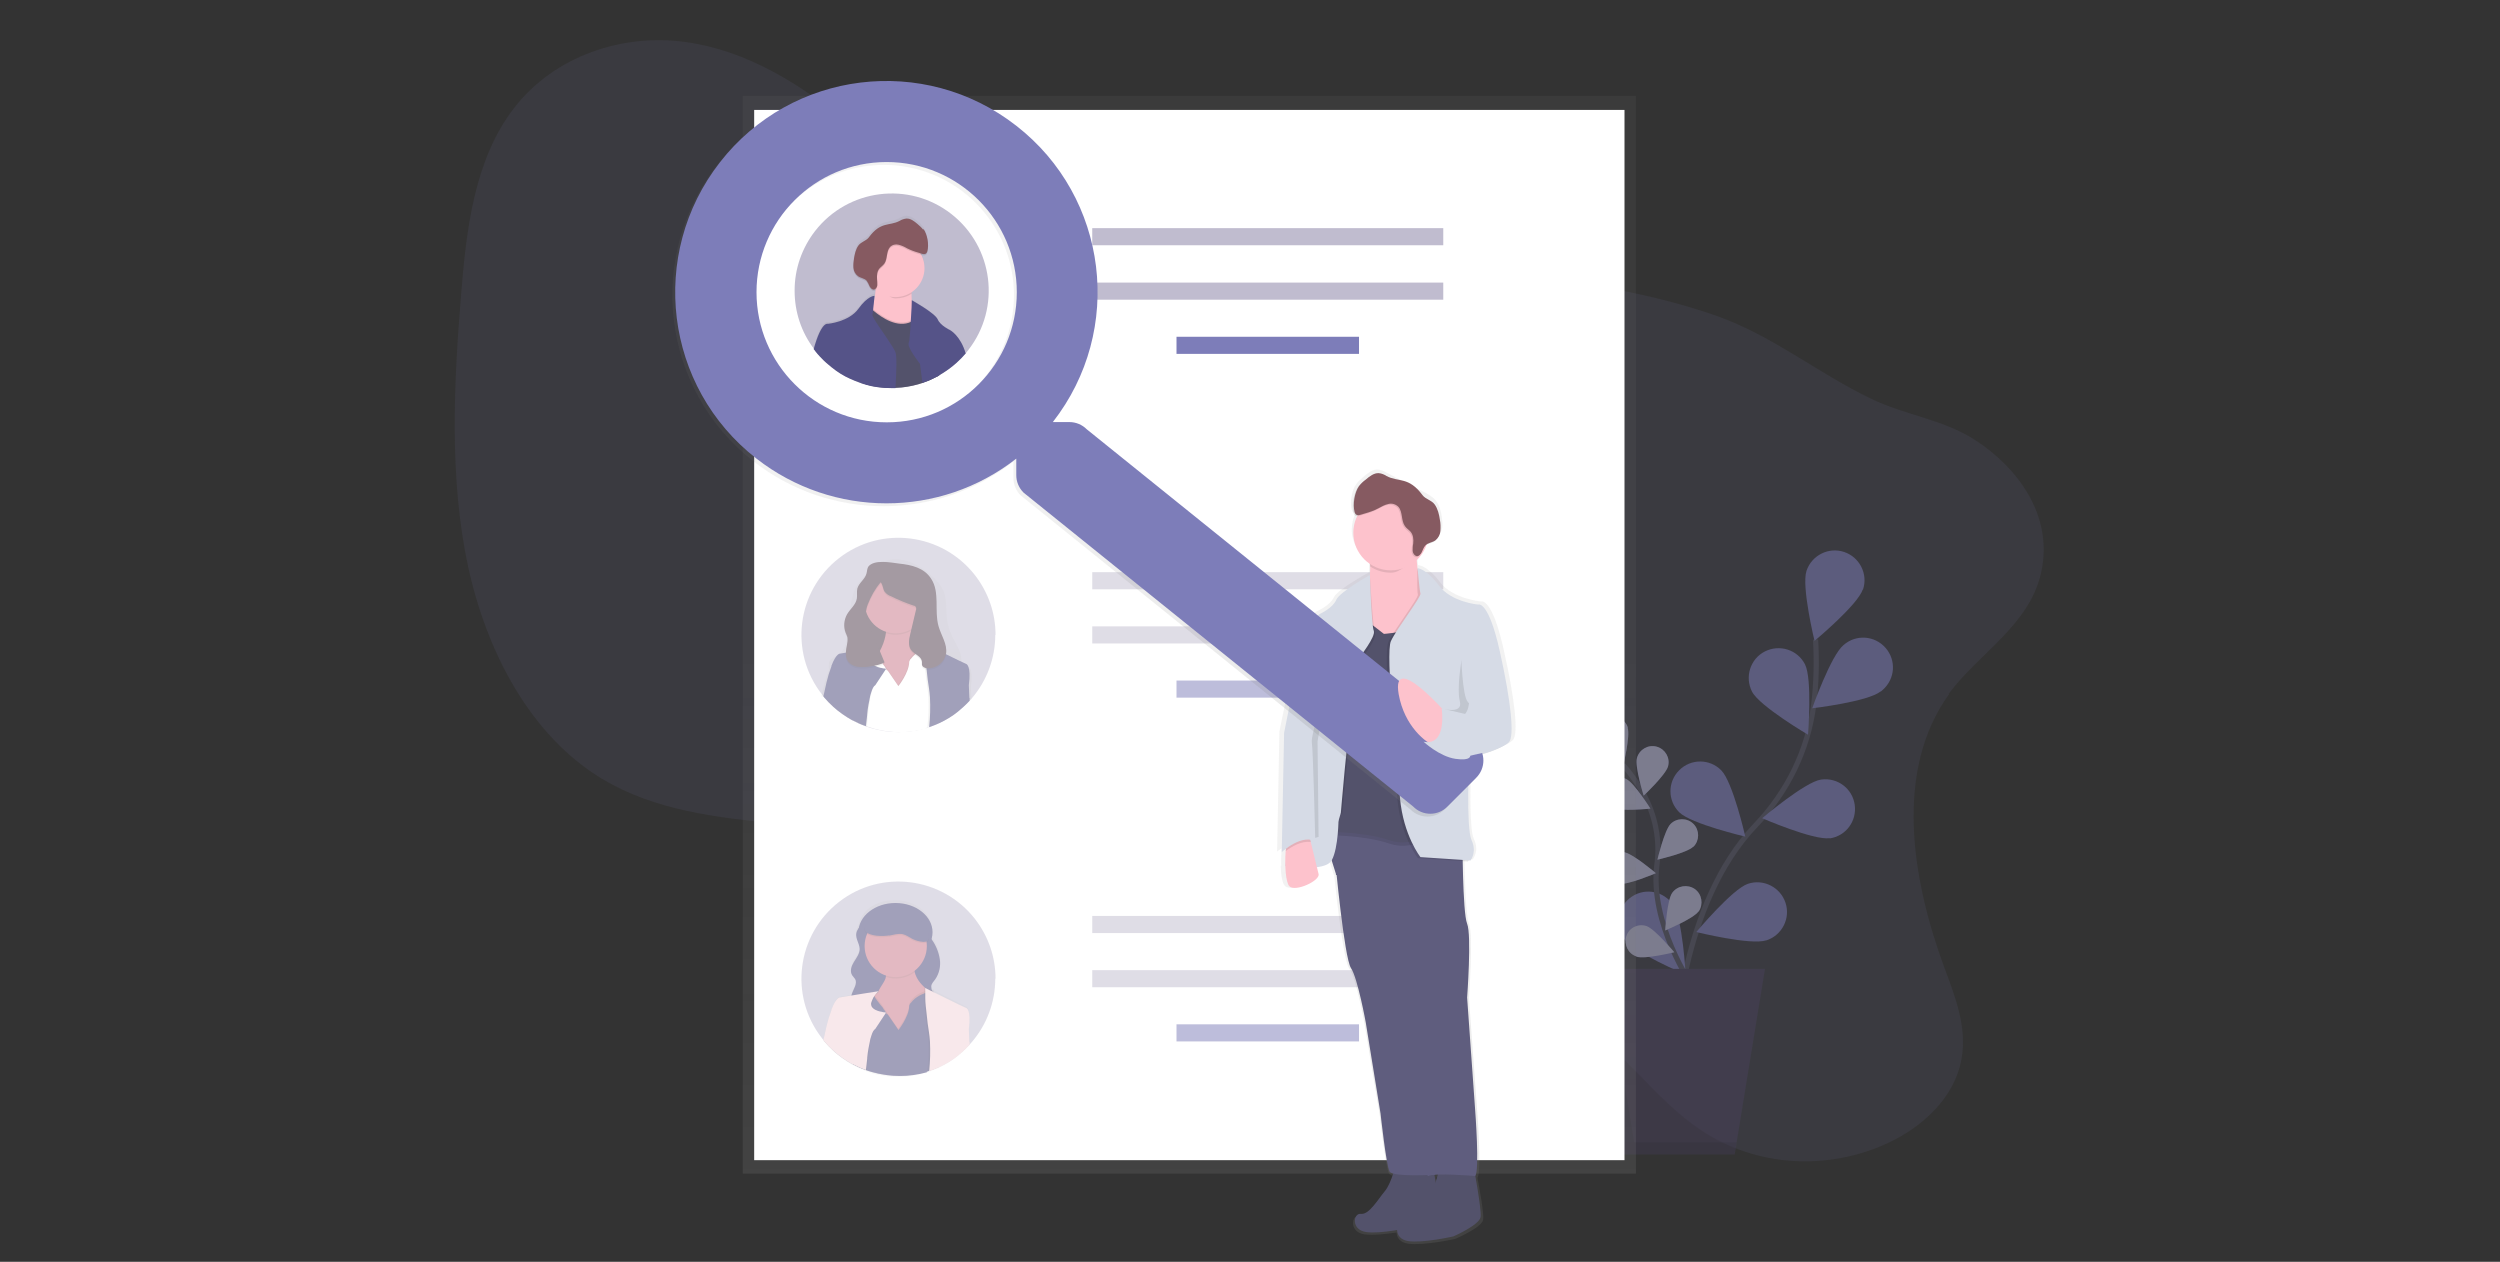 <?xml version="1.0" encoding="UTF-8"?><svg id="a" xmlns="http://www.w3.org/2000/svg" width="964.3" height="486.7" xmlns:xlink="http://www.w3.org/1999/xlink" viewBox="0 0 964.3 486.7"><rect x="0" y="0" width="964.3" height="486.7" fill="#333333" stroke="none"/><defs><style>.n{fill:url(#m);}.o{fill:url(#l);}.p{fill:url(#e);}.q{fill:url(#d);}.r{fill:url(#c);}.s{fill:url(#b);}.t{fill:#53526b;}.u{fill:#d6dbe6;}.v,.w{fill:#c0bccf;}.x,.y,.z,.w,.aa,.ab,.ac{isolation:isolate;}.x,.ab{opacity:.1;}.y{opacity:0;}.z{opacity:0;}.ad{fill:#555388;}.ae{fill:#493545;}.af{fill:#e82127;}.ag,.aa,.ab{fill:#7d7db9;}.w,.ah,.aa,.ac{opacity:.5;}.ai{fill:#444176;}.aj{fill:none;stroke:#535461;stroke-miterlimit:10;stroke-width:2px;}.ak{fill:#865a61;}.al,.ac{fill:#fff;}.am{fill:#c77485;}.an{fill:#f1d2d7;}.ao{fill:#5f5d7e;}.ap{fill:#474059;}.aq{fill:#fdc2cc;}</style><linearGradient id="b" x1="458.7" y1="1049.3" x2="458.7" y2="1465" gradientTransform="translate(0 1502) scale(1 -1)" gradientUnits="userSpaceOnUse"><stop offset="0" stop-color="gray" stop-opacity=".2"/><stop offset=".5" stop-color="gray" stop-opacity=".1"/><stop offset="1" stop-color="gray" stop-opacity=".1"/></linearGradient><linearGradient id="c" x1="389.1" y1="1195.8" x2="389.1" y2="1262.4" gradientTransform="translate(-43.2 1478.1) scale(1 -1)" xlink:href="#b"/><linearGradient id="d" x1="360.8" y1="1097" x2="417.2" y2="1097" gradientTransform="translate(-43.2 1478.1) scale(1 -1)" xlink:href="#b"/><linearGradient id="e" x1="-3862.5" y1="998.2" x2="-3862.5" y2="1297" gradientTransform="translate(-3323.8 1478.1) rotate(-180)" xlink:href="#b"/><linearGradient id="l" x1="458.5" y1="1163.2" x2="458.5" y2="1445.7" gradientTransform="translate(-43.2 1478.1) scale(1 -1)" xlink:href="#b"/><linearGradient id="m" x1="-7475.8" y1="1328.5" x2="-7475.8" y2="1395" gradientTransform="translate(-7132.5 1478.1) rotate(-180)" xlink:href="#b"/></defs><path class="ab" d="M751.9,267.6c-21.5,29.6-14.4,71.8-2,105.4,4.2,11.3,8.9,23.2,6.7,35.4-2.6,15-15.1,26.2-28,32.3-23.5,11.1-51.3,9.4-72.4-4.7-18.2-12.1-30.9-32.2-49.5-43.8-31-19.3-71.2-10.7-105.7,4.1-24.4,10.4-51.1,23.8-74.9,14.2-16.7-6.8-28-24-33.9-42.4-2.9-8.9-4.9-18.5-10.6-25.5-3.4-4.1-7.9-7-12.5-9.4-42-22-96.1-8.3-136.9-32.8-27.5-16.6-44.6-48.8-51.8-82.6-7.1-33.8-5.4-69.6-2.5-104.7,2-25,5.2-51.6,20.2-71.2,15.9-20.7,42.5-29,66.2-25.7,23.8,3.2,45.1,16.5,63.8,32.2,23.3,19.7,44.8,44.4,73.8,51.8,19.8,5.1,40.8,1.5,61.3-.1,34.3-2.7,68.6.4,102.6,3.9,32.6,3.3,65.3,7,96.2,17.8,21.8,7.7,39.1,22.1,59.7,32,13.4,6.5,28.1,7.9,40.7,16.3,15.6,10.3,29.6,28.4,25,50.3-4.3,20.7-24.3,31.6-35.8,47.3Z"/><g class="ah"><path class="aj" d="M646.3,402.5s1.8-53.8,30.9-84.2c12.2-12.8,20.2-29,22.4-46.5,1-8.3,1.2-16.7.7-25.1"/><path class="ag" d="M718.5,227.4c-2,6-18.6,19.8-18.6,19.8,0,0-5.1-21-3.1-27,2-6,8.5-9.3,14.5-7.3,6,2,9.3,8.5,7.3,14.5h0Z"/><path class="ag" d="M725.4,266.7c-5,4-26.4,6.5-26.4,6.5,0,0,7.2-20.4,12.1-24.4,4.8-4.2,12-3.7,16.2,1.1s3.7,12-1.1,16.2c-.2.2-.5.4-.7.6Z"/><path class="ag" d="M705.8,323.3c-6.3.9-26.1-7.7-26.1-7.7,0,0,16.5-14,22.7-14.9,6.3-.9,12.1,3.4,13,9.7.9,6.3-3.4,12.1-9.7,13h0Z"/><path class="ag" d="M681.3,362.7c-6,2-27-3.2-27-3.2,0,0,13.9-16.6,19.9-18.6,6-2,12.5,1.3,14.5,7.3,2,6-1.3,12.5-7.3,14.5h0Z"/><path class="ag" d="M675.8,266.8c2.9,5.6,21.6,16.6,21.6,16.6,0,0,1.7-21.6-1.2-27.2-2.9-5.6-9.8-7.8-15.5-4.9-5.6,2.9-7.8,9.8-4.9,15.5h0Z"/><path class="ag" d="M647.7,313.3c4.5,4.5,25.5,9.4,25.5,9.4,0,0-4.8-21.1-9.3-25.6-4.5-4.5-11.7-4.5-16.2,0-4.5,4.5-4.5,11.7,0,16.2h0Z"/><path class="ag" d="M626.6,362.3c3.6,5.2,23.6,13.6,23.6,13.6,0,0-1.2-21.6-4.8-26.8-3.5-5.3-10.6-6.8-15.9-3.3-5.3,3.5-6.8,10.6-3.3,15.9.1.2.3.4.4.6h0Z"/><path class="aj" d="M652.7,380.2s-16.5-24-13.6-46.6c1.3-9.5-.6-19.1-5.2-27.4-2.2-3.9-4.8-7.7-7.8-11.1"/><path class="ag" d="M627.8,280.7c1.1,3.3-1.7,14.6-1.7,14.6,0,0-9-7.5-10-10.8-1.1-3.3.7-6.8,4-7.8,3.3-1.1,6.8.7,7.8,4h0Z"/><path class="ag" d="M643.4,295.6c-.9,3.3-9.4,11.3-9.4,11.3,0,0-3.5-11.2-2.6-14.5.9-3.3,4.3-5.3,7.6-4.4,3.3.9,5.3,4.3,4.4,7.6h0Z"/><path class="ag" d="M653.1,326.6c-2.4,2.4-13.8,5-13.8,5,0,0,2.7-11.4,5.1-13.8,2.4-2.4,6.4-2.4,8.8,0s2.4,6.4,0,8.8h0Z"/><path class="ag" d="M655.1,351.6c-2,2.8-12.8,7.3-12.8,7.3,0,0,.7-11.7,2.7-14.5,2-2.8,5.9-3.4,8.7-1.5,2.8,2,3.4,5.9,1.5,8.7h0Z"/><path class="ag" d="M621.9,311.6c3.1,1.5,14.7.3,14.7.3,0,0-6.2-9.9-9.3-11.4-3.1-1.5-6.8-.2-8.3,2.8s-.2,6.8,2.8,8.3Z"/><path class="ag" d="M624.6,340.9c3.4.5,14.1-4.1,14.1-4.1,0,0-8.9-7.6-12.3-8.1-3.4-.5-6.6,1.8-7.1,5.2-.5,3.4,1.8,6.6,5.2,7.1h0Z"/><path class="ag" d="M631.2,369c3.3,1.1,14.6-1.7,14.6-1.7,0,0-7.5-9-10.7-10.1-3.3-1.1-6.8.7-7.8,3.9s.7,6.8,3.9,7.8h0Z"/><path class="ac" d="M627.8,280.7c1.1,3.3-1.7,14.6-1.7,14.6,0,0-9-7.5-10-10.8-1.1-3.3.7-6.8,4-7.8,3.3-1.1,6.8.7,7.8,4h0Z"/><path class="ac" d="M643.4,295.6c-.9,3.3-9.4,11.3-9.4,11.3,0,0-3.5-11.2-2.6-14.5.9-3.3,4.3-5.3,7.6-4.4,3.3.9,5.3,4.3,4.4,7.6h0Z"/><path class="ac" d="M653.1,326.6c-2.4,2.4-13.8,5-13.8,5,0,0,2.7-11.4,5.1-13.8,2.4-2.4,6.4-2.4,8.8,0s2.4,6.4,0,8.8h0Z"/><path class="ac" d="M655.1,351.6c-2,2.8-12.8,7.3-12.8,7.3,0,0,.7-11.7,2.7-14.5,2-2.8,5.9-3.4,8.7-1.5,2.8,2,3.4,5.9,1.5,8.7h0Z"/><path class="ac" d="M621.9,311.6c3.1,1.5,14.7.3,14.7.3,0,0-6.2-9.9-9.3-11.4-3.1-1.5-6.8-.2-8.3,2.8s-.2,6.8,2.8,8.3Z"/><path class="ac" d="M624.6,340.9c3.4.5,14.1-4.1,14.1-4.1,0,0-8.9-7.6-12.3-8.1-3.4-.5-6.6,1.8-7.1,5.2-.5,3.4,1.8,6.6,5.2,7.1h0Z"/><path class="ac" d="M631.2,369c3.3,1.1,14.6-1.7,14.6-1.7,0,0-7.5-9-10.7-10.1-3.3-1.1-6.8.7-7.8,3.9s.7,6.8,3.9,7.8h0Z"/><polygon class="ap" points="622.1 445.3 669.1 445.3 680.8 373.7 610.4 373.7 622.1 445.3"/><polygon class="x" points="619.4 373.7 630.3 440.6 669.8 440.6 669.1 445.3 622.1 445.3 610.4 373.7 619.4 373.7"/></g><rect class="s" x="286.5" y="37" width="344.5" height="415.7"/><rect class="al" x="290.9" y="42.4" width="335.7" height="405.1"/><rect class="v" x="421.3" y="88" width="135.4" height="6.6"/><rect class="v" x="421.3" y="109" width="135.4" height="6.6"/><rect class="ag" x="453.8" y="129.9" width="70.4" height="6.6"/><rect class="w" x="421.3" y="220.7" width="135.4" height="6.6"/><rect class="w" x="421.3" y="241.6" width="135.4" height="6.6"/><rect class="aa" x="453.8" y="262.5" width="70.4" height="6.6"/><rect class="w" x="421.3" y="353.3" width="135.4" height="6.6"/><rect class="w" x="421.3" y="374.2" width="135.4" height="6.6"/><rect class="aa" x="453.8" y="395.1" width="70.4" height="6.6"/><g class="ah"><path class="v" d="M383.9,244.9c0,8.9-3.2,17.6-9,24.4-.3.3-.6.7-.9,1-.2.2-.3.3-.5.5-1.2,1.3-2.6,2.5-4,3.6h0c-2.2,1.8-4.6,3.3-7.1,4.4h0c-1.3.6-2.6,1.1-4,1.6l-.5.2c-.3.1-.6.2-.9.3h-.1c-6.8,2-13.9,2-20.7,0h0c-.6-.2-1.1-.3-1.6-.5l-.5-.2c-1.8-.6-3.5-1.4-5.2-2.3h-.1c-2.6-1.5-5.1-3.2-7.3-5.2l-.2-.2c-1.1-1-2.2-2.1-3.2-3.3-.1-.1-.3-.3-.4-.5-.2-.3-.5-.6-.7-.9-12.7-16.3-9.7-39.8,6.6-52.5,16.3-12.7,39.8-9.7,52.5,6.6,5.1,6.6,7.9,14.6,7.9,23Z"/><path class="r" d="M373.6,257.5l-2.8-1.3c0-.4,0-.9,0-1.3,0-.4,0-.7,0-1.1-.3-2.9-2.1-5.4-3.4-8.1-1.2-2.4-2-5-2.2-7.7-.3-3.3,0-6.7-1.2-9.8-1-2.5-2.9-4.6-5-6.4-2.3-2.2-5.1-3.9-8.1-5.1-3-1.1-6.6-1.4-9.6-.3-2.8,1-4.9,3-6.9,5-1.5,1.3-2.8,2.8-3.9,4.4-1.2,2-1.8,4.4-2.2,6.7-.7,3.7-1.1,7.5-1.4,11.2-.2,3.1-.6,6.7-3.2,8.6-1.3.9-3.2,1.5-3.8,2.9-.2.4-.2.9-.2,1.3,0,.4,0,.8,0,1.1,0,.2,0,.4.1.7-.8,1.9-1.4,3.9-1.9,5.9-.4,1.5-.8,2.9-1.1,4.4h6.5c0,.1,0,.1,0,.1h5.5c0,.1,0,.1,0,.1h5.1c0,.1.1.1.1.1h1.5c0,.1.5.1.5.1l20.5.5h1.5s.5,0,.5,0h4.1c0,0,6.1.2,6.1.2h4.6c0,.1.5.1.5.1h.9l-.2-4.8c1-7.3-1-7.8-1-7.8ZM350.6,256.9c0,4.1-4.3,9-4.3,9l-4.4-5.9.2-.2,4.2,5.7s4.3-5,4.3-9c.1-.2.2-.4.3-.6v.3c0,.2-.2.5-.3.7ZM357.3,272.8c0-.2,0-.4,0-.6s0-.4,0-.6,0-.4,0-.6,0-.4-.1-.6,0-.4-.1-.6c0,0,0-.1,0-.2,0-.3-.1-.5-.2-.8s-.1-.4-.2-.6c0,0,0-.2,0-.3s0-.3-.1-.4v-.3c-.1-.1-.2-.3-.2-.4,0-.2-.2-.5-.3-.7s-.2-.5-.3-.7c-.2-.5-.4-.9-.6-1.4-.8-1.8-1.7-3.5-2.5-5.3-.4-.9-.8-1.8-1.2-2.8h-.1c-.2.4-.3.6-.4.9,0,4.1-4.3,9-4.3,9l-4.4-5.9-3.8,5.5c-.6.3-1.1,1.2-1.5,2.5-.1.4-.2.8-.3,1.2,0,.3-.1.6-.2.9,0,.1,0,.3-.1.5v.5c0,0,0,0,0,0,0,.3-.1.6-.2,1s-.1.7-.2,1.1c0,.2,0,.5-.1.7,0,.5-.1.9-.2,1.4,0,.3,0,.6-.1.8v1c.1.8.5,1.7.8,2.5.2.4.3.9.4,1.4,6.8,1.8,13.9,1.8,20.7,0,0,0,0,0,0,0-.1-.5-.1-.9-.1-1.4h0c.1-1.3.3-2.6.6-3.9,0-.6.1-1.3.1-1.9v-.2c0-.2,0-.4,0-.6h0ZM357.3,272.8c0-.2,0-.4,0-.6s0-.4,0-.6,0-.4,0-.6,0-.4-.1-.6,0-.4-.1-.6c0,0,0-.1,0-.2,0-.3-.1-.5-.2-.8s-.1-.4-.2-.6c0,0,0-.2,0-.3s0-.3-.1-.4v-.3c-.1-.1-.2-.3-.2-.4,0-.2-.2-.5-.3-.7s-.2-.5-.3-.7c-.2-.5-.4-.9-.6-1.4-.8-1.8-1.7-3.5-2.5-5.3-.4-.9-.8-1.8-1.2-2.8h-.1c-.2.4-.3.6-.4.9,0,4.1-4.3,9-4.3,9l-4.4-5.9-3.8,5.5c-.6.3-1.1,1.2-1.5,2.5-.1.4-.2.8-.3,1.2,0,.3-.1.6-.2.9,0,.1,0,.3-.1.5v.5c0,0,0,0,0,0,0,.3-.1.6-.2,1s-.1.7-.2,1.1c0,.2,0,.5-.1.7,0,.5-.1.9-.2,1.4,0,.3,0,.6-.1.8v1c.1.8.5,1.7.8,2.5.2.4.3.9.4,1.4,6.8,1.8,13.9,1.8,20.7,0,0,0,0,0,0,0-.1-.5-.1-.9-.1-1.4h0c.1-1.3.3-2.6.6-3.9,0-.6.1-1.3.1-1.9v-.2c0-.2,0-.4,0-.6h0ZM357.3,272.8c0-.2,0-.4,0-.6s0-.4,0-.6,0-.4,0-.6,0-.4-.1-.6,0-.4-.1-.6c0,0,0-.1,0-.2,0-.3-.1-.5-.2-.8s-.1-.4-.2-.6c0,0,0-.2,0-.3s0-.3-.1-.4v-.3c-.1-.1-.2-.3-.2-.4,0-.2-.2-.5-.3-.7s-.2-.5-.3-.7c-.2-.5-.4-.9-.6-1.4-.8-1.8-1.7-3.5-2.5-5.3-.4-.9-.8-1.8-1.2-2.8h-.1c-.2.4-.3.6-.4.9,0,4.1-4.3,9-4.3,9l-4.4-5.9-3.8,5.5c-.6.3-1.1,1.2-1.5,2.5-.1.4-.2.8-.3,1.2,0,.3-.1.6-.2.9,0,.1,0,.3-.1.5v.5c0,0,0,0,0,0,0,.3-.1.6-.2,1s-.1.7-.2,1.1c0,.2,0,.5-.1.7,0,.5-.1.9-.2,1.4,0,.3,0,.6-.1.8v1c.1.8.5,1.7.8,2.5.2.4.3.9.4,1.4,6.8,1.8,13.9,1.8,20.7,0,0,0,0,0,0,0-.1-.5-.1-.9-.1-1.4h0c.1-1.3.3-2.6.6-3.9,0-.6.1-1.3.1-1.9v-.2c0-.2,0-.4,0-.6h0ZM357.3,272.8c0-.2,0-.4,0-.6s0-.4,0-.6,0-.4,0-.6,0-.4-.1-.6,0-.4-.1-.6c0,0,0-.1,0-.2,0-.3-.1-.5-.2-.8s-.1-.4-.2-.6c0,0,0-.2,0-.3s0-.3-.1-.4v-.3c-.1-.1-.2-.3-.2-.4,0-.2-.2-.5-.3-.7s-.2-.5-.3-.7c-.2-.5-.4-.9-.6-1.4-.8-1.8-1.7-3.5-2.5-5.3-.4-.9-.8-1.8-1.2-2.8h-.1c-.2.4-.3.6-.4.9,0,4.1-4.3,9-4.3,9l-4.4-5.9-3.8,5.5c-.6.3-1.1,1.2-1.5,2.5-.1.4-.2.8-.3,1.2,0,.3-.1.6-.2.9,0,.1,0,.3-.1.5v.5c0,0,0,0,0,0,0,.3-.1.6-.2,1s-.1.7-.2,1.1c0,.2,0,.5-.1.7,0,.5-.1.9-.2,1.4,0,.3,0,.6-.1.8v1c.1.8.5,1.7.8,2.5.2.4.3.9.4,1.4,6.8,1.8,13.9,1.8,20.7,0,0,0,0,0,0,0-.1-.5-.1-.9-.1-1.4h0c.1-1.3.3-2.6.6-3.9,0-.6.1-1.3.1-1.9v-.2c0-.2,0-.4,0-.6h0Z"/><rect class="ae" x="332.2" y="234.4" width="25.3" height="17.1"/><path class="am" d="M361.7,253.3l-10.6,14.9-11.1-1s-14.4,1-4.8-10.1c4.6-5.3,6.1-9.8,6.5-12.9.4-3.4-.7-5.4-.7-5.4l12-1.4c-.5,1.6-.6,3.4-.2,5,1.5,6.3,8.9,10.9,8.9,10.9Z"/><path class="x" d="M352.8,242.4c-3.2,2.4-7.4,3.1-11.2,1.8.4-3.4-.7-5.4-.7-5.4l12-1.4c-.5,1.6-.6,3.4-.2,5Z"/><circle class="am" cx="345.5" cy="232.3" r="12"/><path class="x" d="M361.2,253.9l-.3-1.1-.2-1-.4-1.4v-.3c0,0-.1-.2-.1-.2,0,0,.3-.9-1.6-.6h-.4c-.3.1-.6.2-1,.3h-.4c0,.1-.5.3-.5.3h0c-1.5.5-2.9,1.3-4,2.4-.5.5-1,1-1.3,1.6,0,0,0,.1,0,.1-.1.2-.2.4-.3.6,0,4.3-4.3,9.6-4.3,9.6l-4.2-6.1h0c0-.1-1-1.6-1-1.6l-.4-.5v-.2c-.1,0-2.3-3-2.3-3l-.6-.7-.2-.2-.3-.4-.6-.8-2.5,1.4-3.3,1.9-1.9,12.5v1.4c0,0,.5,6.8.5,6.8h0c0,0-.7,2.9-.7,2.9h.1c1.7,1,3.4,1.7,5.2,2.3l.5.2c.6.2,1.1.3,1.6.5,0,0,0,.2,0,.2v-.2c6.8,1.9,13.9,1.9,20.7,0h.1c.3-.1.6-.2.9-.3l.5-.2c1.4-.5,2.7-1,4-1.6l.5-9.9.3-7.1v-.4l-1.9-7.5Z"/><path class="al" d="M357.3,272.2c0-.2,0-.4,0-.7s0-.4,0-.6,0-.4,0-.6,0-.4-.1-.6,0-.4-.1-.6c0,0,0-.1,0-.2,0-.3-.1-.6-.2-.8s-.1-.4-.2-.7c0,0,0-.2,0-.3s0-.3-.1-.5v-.3c-.1-.1-.2-.3-.2-.4,0-.2-.2-.5-.3-.7s-.2-.5-.3-.7c-.2-.5-.4-1-.6-1.5-.8-1.9-1.7-3.8-2.5-5.6-.4-1-.8-2-1.2-3h-.1c-.2.4-.3.7-.4.9,0,4.3-4.3,9.6-4.3,9.6l-4.4-6.4-3.8,5.9c-.6.3-1.1,1.3-1.5,2.7-.1.4-.2.8-.3,1.2,0,.3-.1.6-.2.9,0,.2,0,.3-.1.5v.5c0,0,0,0,0,0,0,.3-.1.7-.2,1.1s-.1.8-.2,1.2c0,.3,0,.5-.1.8,0,.5-.1,1-.2,1.5,0,.3,0,.6-.1.9v1.1c.1.9.5,1.8.8,2.7.2.5.3,1,.4,1.5,6.8,1.9,13.9,1.9,20.7,0,0,0,0,0,0,0-.1-.5-.1-1-.1-1.5h0c.1-1.4.3-2.8.6-4.2,0-.7.1-1.4.1-2.1v-.2c0-.2,0-.4,0-.6ZM357.3,272.2c0-.2,0-.4,0-.7s0-.4,0-.6,0-.4,0-.6,0-.4-.1-.6,0-.4-.1-.6c0,0,0-.1,0-.2,0-.3-.1-.6-.2-.8s-.1-.4-.2-.7c0,0,0-.2,0-.3s0-.3-.1-.5v-.3c-.1-.1-.2-.3-.2-.4,0-.2-.2-.5-.3-.7s-.2-.5-.3-.7c-.2-.5-.4-1-.6-1.5-.8-1.9-1.7-3.8-2.5-5.6-.4-1-.8-2-1.2-3h-.1c-.2.4-.3.7-.4.9,0,4.3-4.3,9.6-4.3,9.6l-4.4-6.4-3.8,5.9c-.6.3-1.1,1.3-1.5,2.7-.1.4-.2.8-.3,1.2,0,.3-.1.6-.2.9,0,.2,0,.3-.1.5v.5c0,0,0,0,0,0,0,.3-.1.7-.2,1.1s-.1.8-.2,1.2c0,.3,0,.5-.1.8,0,.5-.1,1-.2,1.5,0,.3,0,.6-.1.9v1.1c.1.9.5,1.8.8,2.7.2.5.3,1,.4,1.5,6.8,1.9,13.9,1.9,20.7,0,0,0,0,0,0,0-.1-.5-.1-1-.1-1.5h0c.1-1.4.3-2.8.6-4.2,0-.7.1-1.4.1-2.1v-.2c0-.2,0-.4,0-.6ZM357.3,272.2c0-.2,0-.4,0-.7s0-.4,0-.6,0-.4,0-.6,0-.4-.1-.6,0-.4-.1-.6c0,0,0-.1,0-.2,0-.3-.1-.6-.2-.8s-.1-.4-.2-.7c0,0,0-.2,0-.3s0-.3-.1-.5v-.3c-.1-.1-.2-.3-.2-.4,0-.2-.2-.5-.3-.7s-.2-.5-.3-.7c-.2-.5-.4-1-.6-1.5-.8-1.9-1.7-3.8-2.5-5.6-.4-1-.8-2-1.2-3h-.1c-.2.4-.3.7-.4.9,0,4.3-4.3,9.6-4.3,9.6l-4.4-6.4-3.8,5.9c-.6.3-1.1,1.3-1.5,2.7-.1.4-.2.8-.3,1.2,0,.3-.1.6-.2.9,0,.2,0,.3-.1.5v.5c0,0,0,0,0,0,0,.3-.1.7-.2,1.1s-.1.8-.2,1.2c0,.3,0,.5-.1.8,0,.5-.1,1-.2,1.5,0,.3,0,.6-.1.9v1.1c.1.9.5,1.8.8,2.7.2.5.3,1,.4,1.5,6.8,1.9,13.9,1.9,20.7,0,0,0,0,0,0,0-.1-.5-.1-1-.1-1.5h0c.1-1.4.3-2.8.6-4.2,0-.7.1-1.4.1-2.1v-.2c0-.2,0-.4,0-.6ZM363.1,261.8l-2-7.8-.3-1.3v-.4h0l-.5-1.9s0,0,0,0h0c0,0,0-.2,0-.2,0-.1-.3-.3-.7-.3-.2,0-.3,0-.5,0h0c-.5,0-1,.1-1.4.3-.2,0-.5.1-.7.2h-.5c0,.1,0,.1,0,.1-1.3.4-2.4,1.1-3.5,1.9-.7.6-1.3,1.2-1.8,1.9h-.1c-.2.4-.3.7-.4.9,0,4.3-4.3,9.6-4.3,9.6l-4.4-6.4-.2-.4h0c0,0-.6-1-.6-1l-.5-.6v-.2c-.1,0-2.4-3-2.4-3h0l-.7-1h0s-.2-.4-.2-.4l-.5-.6-1.7,1-4.1,2.4-1.9,12.4h0c0,.1,0,1,0,1l.4,6.9v.4l-.6,2.5c1.7.9,3.4,1.7,5.2,2.3l.5.2c.6.2,1.1.3,1.6.5,0,0,0,.2,0,.2v-.2c6.8,1.9,13.9,1.9,20.7,0h.1c.3-.1.6-.2.9-.3l.5-.2c1.4-.5,2.7-1,4-1.6h0l.5-9.8.3-7h0ZM336,280.8c0,0,0,.2,0,.2v-.2h0ZM357.3,272.2c0-.2,0-.4,0-.7s0-.4,0-.6,0-.4,0-.6,0-.4-.1-.6,0-.4-.1-.6c0,0,0-.1,0-.2,0-.3-.1-.6-.2-.8s-.1-.4-.2-.7c0,0,0-.2,0-.3s0-.3-.1-.5v-.3c-.1-.1-.2-.3-.2-.4,0-.2-.2-.5-.3-.7s-.2-.5-.3-.7c-.2-.5-.4-1-.6-1.5-.8-1.9-1.7-3.8-2.5-5.6-.4-1-.8-2-1.2-3h-.1c-.2.4-.3.7-.4.9,0,4.3-4.3,9.6-4.3,9.6l-4.4-6.4-3.8,5.9c-.6.3-1.1,1.3-1.5,2.7-.1.4-.2.8-.3,1.2,0,.3-.1.6-.2.9,0,.2,0,.3-.1.5v.5c0,0,0,0,0,0,0,.3-.1.7-.2,1.1s-.1.8-.2,1.2c0,.3,0,.5-.1.8,0,.5-.1,1-.2,1.5,0,.3,0,.6-.1.9v1.1c.1.9.5,1.8.8,2.7.2.5.3,1,.4,1.5,6.8,1.9,13.9,1.9,20.7,0,0,0,0,0,0,0-.1-.5-.1-1-.1-1.5h0c.1-1.4.3-2.8.6-4.2,0-.7.1-1.4.1-2.1v-.2c0-.2,0-.4,0-.6ZM357.3,272.2c0-.2,0-.4,0-.7s0-.4,0-.6,0-.4,0-.6,0-.4-.1-.6,0-.4-.1-.6c0,0,0-.1,0-.2,0-.3-.1-.6-.2-.8s-.1-.4-.2-.7c0,0,0-.2,0-.3s0-.3-.1-.5v-.3c-.1-.1-.2-.3-.2-.4,0-.2-.2-.5-.3-.7s-.2-.5-.3-.7c-.2-.5-.4-1-.6-1.5-.8-1.9-1.7-3.8-2.5-5.6-.4-1-.8-2-1.2-3h-.1c-.2.4-.3.7-.4.9,0,4.3-4.3,9.6-4.3,9.6l-4.4-6.4-3.8,5.9c-.6.3-1.1,1.3-1.5,2.7-.1.4-.2.8-.3,1.2,0,.3-.1.6-.2.9,0,.2,0,.3-.1.5v.5c0,0,0,0,0,0,0,.3-.1.7-.2,1.1s-.1.8-.2,1.2c0,.3,0,.5-.1.8,0,.5-.1,1-.2,1.5,0,.3,0,.6-.1.9v1.1c.1.9.5,1.8.8,2.7.2.5.3,1,.4,1.5,6.8,1.9,13.9,1.9,20.7,0,0,0,0,0,0,0-.1-.5-.1-1-.1-1.5h0c.1-1.4.3-2.8.6-4.2,0-.7.1-1.4.1-2.1v-.2c0-.2,0-.4,0-.6ZM357.3,272.2c0-.2,0-.4,0-.7s0-.4,0-.6,0-.4,0-.6,0-.4-.1-.6,0-.4-.1-.6c0,0,0-.1,0-.2,0-.3-.1-.6-.2-.8s-.1-.4-.2-.7c0,0,0-.2,0-.3s0-.3-.1-.5v-.3c-.1-.1-.2-.3-.2-.4,0-.2-.2-.5-.3-.7s-.2-.5-.3-.7c-.2-.5-.4-1-.6-1.5-.8-1.9-1.7-3.8-2.5-5.6-.4-1-.8-2-1.2-3h-.1c-.2.4-.3.7-.4.9,0,4.3-4.3,9.6-4.3,9.6l-4.4-6.4-3.8,5.9c-.6.3-1.1,1.3-1.5,2.7-.1.4-.2.8-.3,1.2,0,.3-.1.6-.2.9,0,.2,0,.3-.1.5v.5c0,0,0,0,0,0,0,.3-.1.7-.2,1.1s-.1.8-.2,1.2c0,.3,0,.5-.1.8,0,.5-.1,1-.2,1.5,0,.3,0,.6-.1.9v1.1c.1.9.5,1.8.8,2.7.2.5.3,1,.4,1.5,6.8,1.9,13.9,1.9,20.7,0,0,0,0,0,0,0-.1-.5-.1-1-.1-1.5h0c.1-1.4.3-2.8.6-4.2,0-.7.1-1.4.1-2.1v-.2c0-.2,0-.4,0-.6ZM357.3,272.2c0-.2,0-.4,0-.7s0-.4,0-.6,0-.4,0-.6,0-.4-.1-.6,0-.4-.1-.6c0,0,0-.1,0-.2,0-.3-.1-.6-.2-.8s-.1-.4-.2-.7c0,0,0-.2,0-.3s0-.3-.1-.5v-.3c-.1-.1-.2-.3-.2-.4,0-.2-.2-.5-.3-.7s-.2-.5-.3-.7c-.2-.5-.4-1-.6-1.5-.8-1.9-1.7-3.8-2.5-5.6-.4-1-.8-2-1.2-3h-.1c-.2.4-.3.7-.4.9,0,4.3-4.3,9.6-4.3,9.6l-4.4-6.4-3.8,5.9c-.6.3-1.1,1.3-1.5,2.7-.1.4-.2.8-.3,1.2,0,.3-.1.6-.2.9,0,.2,0,.3-.1.5v.5c0,0,0,0,0,0,0,.3-.1.7-.2,1.1s-.1.8-.2,1.2c0,.3,0,.5-.1.8,0,.5-.1,1-.2,1.5,0,.3,0,.6-.1.9v1.1c.1.9.5,1.8.8,2.7.2.5.3,1,.4,1.5,6.8,1.9,13.9,1.9,20.7,0,0,0,0,0,0,0-.1-.5-.1-1-.1-1.5h0c.1-1.4.3-2.8.6-4.2,0-.7.1-1.4.1-2.1v-.2c0-.2,0-.4,0-.6ZM357.3,272.2c0-.2,0-.4,0-.7s0-.4,0-.6,0-.4,0-.6,0-.4-.1-.6,0-.4-.1-.6c0,0,0-.1,0-.2,0-.3-.1-.6-.2-.8s-.1-.4-.2-.7c0,0,0-.2,0-.3s0-.3-.1-.5v-.3c-.1-.1-.2-.3-.2-.4,0-.2-.2-.5-.3-.7s-.2-.5-.3-.7c-.2-.5-.4-1-.6-1.5-.8-1.9-1.7-3.8-2.5-5.6-.4-1-.8-2-1.2-3h-.1c-.2.4-.3.7-.4.9,0,4.3-4.3,9.6-4.3,9.6l-4.4-6.4-3.8,5.9c-.6.3-1.1,1.3-1.5,2.7-.1.4-.2.8-.3,1.2,0,.3-.1.6-.2.9,0,.2,0,.3-.1.5v.5c0,0,0,0,0,0,0,.3-.1.7-.2,1.1s-.1.8-.2,1.2c0,.3,0,.5-.1.8,0,.5-.1,1-.2,1.5,0,.3,0,.6-.1.9v1.1c.1.9.5,1.8.8,2.7.2.5.3,1,.4,1.5,6.8,1.9,13.9,1.9,20.7,0,0,0,0,0,0,0-.1-.5-.1-1-.1-1.5h0c.1-1.4.3-2.8.6-4.2,0-.7.1-1.4.1-2.1v-.2c0-.2,0-.4,0-.6ZM357.3,272.2c0-.2,0-.4,0-.7s0-.4,0-.6,0-.4,0-.6,0-.4-.1-.6,0-.4-.1-.6c0,0,0-.1,0-.2,0-.3-.1-.6-.2-.8s-.1-.4-.2-.7c0,0,0-.2,0-.3s0-.3-.1-.5v-.3c-.1-.1-.2-.3-.2-.4,0-.2-.2-.5-.3-.7s-.2-.5-.3-.7c-.2-.5-.4-1-.6-1.5-.8-1.9-1.7-3.8-2.5-5.6-.4-1-.8-2-1.2-3h-.1c-.2.4-.3.7-.4.9,0,4.3-4.3,9.6-4.3,9.6l-4.4-6.4-3.8,5.9c-.6.3-1.1,1.3-1.5,2.7-.1.4-.2.8-.3,1.2,0,.3-.1.6-.2.9,0,.2,0,.3-.1.5v.5c0,0,0,0,0,0,0,.3-.1.7-.2,1.1s-.1.8-.2,1.2c0,.3,0,.5-.1.8,0,.5-.1,1-.2,1.5,0,.3,0,.6-.1.9v1.1c.1.9.5,1.8.8,2.7.2.5.3,1,.4,1.5,6.8,1.9,13.9,1.9,20.7,0,0,0,0,0,0,0-.1-.5-.1-1-.1-1.5h0c.1-1.4.3-2.8.6-4.2,0-.7.1-1.4.1-2.1v-.2c0-.2,0-.4,0-.6ZM357.3,272.2c0-.2,0-.4,0-.7s0-.4,0-.6,0-.4,0-.6,0-.4-.1-.6,0-.4-.1-.6c0,0,0-.1,0-.2,0-.3-.1-.6-.2-.8s-.1-.4-.2-.7c0,0,0-.2,0-.3s0-.3-.1-.5v-.3c-.1-.1-.2-.3-.2-.4,0-.2-.2-.5-.3-.7s-.2-.5-.3-.7c-.2-.5-.4-1-.6-1.5-.8-1.9-1.7-3.8-2.5-5.6-.4-1-.8-2-1.2-3h-.1c-.2.4-.3.7-.4.9,0,4.3-4.3,9.6-4.3,9.6l-4.4-6.4-3.8,5.9c-.6.3-1.1,1.3-1.5,2.7-.1.4-.2.8-.3,1.2,0,.3-.1.6-.2.9,0,.2,0,.3-.1.5v.5c0,0,0,0,0,0,0,.3-.1.7-.2,1.1s-.1.8-.2,1.2c0,.3,0,.5-.1.8,0,.5-.1,1-.2,1.5,0,.3,0,.6-.1.9v1.1c.1.9.5,1.8.8,2.7.2.5.3,1,.4,1.5,6.8,1.9,13.9,1.9,20.7,0,0,0,0,0,0,0-.1-.5-.1-1-.1-1.5h0c.1-1.4.3-2.8.6-4.2,0-.7.1-1.4.1-2.1v-.2c0-.2,0-.4,0-.6ZM357.3,272.2c0-.2,0-.4,0-.7s0-.4,0-.6,0-.4,0-.6,0-.4-.1-.6,0-.4-.1-.6c0,0,0-.1,0-.2,0-.3-.1-.6-.2-.8s-.1-.4-.2-.7c0,0,0-.2,0-.3s0-.3-.1-.5v-.3c-.1-.1-.2-.3-.2-.4,0-.2-.2-.5-.3-.7s-.2-.5-.3-.7c-.2-.5-.4-1-.6-1.5-.8-1.9-1.7-3.8-2.5-5.6-.4-1-.8-2-1.2-3h-.1c-.2.4-.3.7-.4.9,0,4.3-4.3,9.6-4.3,9.6l-4.4-6.4-3.8,5.9c-.6.3-1.1,1.3-1.5,2.7-.1.4-.2.8-.3,1.2,0,.3-.1.6-.2.9,0,.2,0,.3-.1.5v.5c0,0,0,0,0,0,0,.3-.1.7-.2,1.1s-.1.8-.2,1.2c0,.3,0,.5-.1.8,0,.5-.1,1-.2,1.5,0,.3,0,.6-.1.9v1.1c.1.9.5,1.8.8,2.7.2.5.3,1,.4,1.5,6.8,1.9,13.9,1.9,20.7,0,0,0,0,0,0,0-.1-.5-.1-1-.1-1.5h0c.1-1.4.3-2.8.6-4.2,0-.7.1-1.4.1-2.1v-.2c0-.2,0-.4,0-.6Z"/><path class="x" d="M342,258.1h-.4c-.6-.1-1.1-.2-1.7-.4h-.2c-1.3-.4-2.8-1.1-3.1-2.3,0-.4,0-.8,0-1.2.2-.7.4-1.3.7-1.9h0c0-.1,0-.2.1-.3.5-.9,1.1-1.6,2-2.2h-.7c0,.1-5.6,1-5.6,1l-8.7,1.4s-1.5-.3-3.6,5.5c0,0,0,.1,0,.2-.5,1.4-1,3.2-1.6,5.4-.4,1.5-.7,3-1,4.5,0,.4-.2.9-.3,1.3,1,1.2,2.1,2.3,3.2,3.3l.2.2c2.2,2,4.7,3.8,7.3,5.2h.1c1.7,1,3.4,1.7,5.2,2.3l.5.2c0-1,.2-2.1.3-3.3,0-.1,0-.2,0-.3v-1.1c.2-.3.2-.6.2-.9,0-.5.1-1,.2-1.5,0-.3,0-.5.1-.8,0-.4.1-.8.2-1.2s.1-.7.2-1.1h0c0,0,0-.6,0-.6,0-.2,0-.3.1-.5,0-.3.1-.6.2-.9.1-.4.2-.9.3-1.2.4-1.4,1-2.4,1.5-2.7l3.8-5.9.2-.2h0c0-.1-.1-.1-.1-.1Z"/><path class="ai" d="M341.7,258.1l-4.1,6.2c-.6.3-1.1,1.3-1.5,2.6-.1.4-.3.9-.4,1.3-.5,2.4-1,4.8-1.2,7.2,0,.1,0,.2,0,.3-.2,1.5-.3,3-.5,4.4-1.8-.6-3.5-1.4-5.2-2.3h-.1c-2.6-1.5-5.1-3.2-7.3-5.2l-.2-.2c-1.1-1-2.2-2.1-3.2-3.3-.1-.1-.3-.3-.4-.5,0-.3.1-.6.2-.9.3-1.5.7-3,1-4.5.5-2.1,1.1-4.1,1.9-6.2,0,0,0-.1,0-.2,1.9-5,3.4-4.7,3.4-4.7l9.2-1.5,5.8-.9h-.2c-.6.6-1.2,1.1-1.6,1.8l-.2.3c0,.1-.1.2-.2.3-.3.6-.6,1.3-.8,1.9-.2.5-.1,1.1.1,1.6.6,1.1,2.1,1.7,3.4,2h.2c.6.2,1.2.3,1.8.3Z"/><path class="x" d="M373.5,269.2l-.2-4.9c1-7.7-1-8.2-1-8.2l-2.3-1.1h0l-9.2-4.5-.4-.2h-.1s-1.2-.6-1.2-.6h0l-.8-.4-1.4-.7-.5-.2v1.9c0,.6,0,1.2,0,1.9,0,1.9.3,4.4.6,7.4.2,1.7.4,3.6.7,5.6.2,1.2.3,2.4.4,3.5.2,3.9.1,7.8-.4,11.7l.5-.2c1.4-.5,2.7-1,4-1.6h0c2.5-1.2,4.9-2.6,7.1-4.4h0c1.4-1.2,2.8-2.4,4-3.7v-1.6Z"/><path class="ai" d="M373.9,269.2l-.2-4.9c1-7.7-1-8.2-1-8.2l-2.8-1.3h0l-9.2-4.5-.4-.2h0s-.7-.4-.7-.4l-.9-.4-1.8-.9v.8h0v1c0,.6,0,1.3,0,2.1,0,1.8.3,4.1.6,6.8.2,1.9.4,4,.8,6.2.2,1.2.3,2.4.4,3.6.2,3.9.1,7.7-.3,11.6,1.4-.5,2.7-1,4-1.6h0c2.5-1.2,4.9-2.6,7.1-4.4h0c1.4-1.2,2.8-2.4,4-3.7.2-.2.3-.3.5-.5v-1.1Z"/><path class="x" d="M335,219.1c-.6.8-.5,1.8-.8,2.8-.6,2.2-2.9,3.5-3.5,5.7-.3,1.3,0,2.6-.2,3.9-.4,2.4-2.6,4-3.8,6.1-1.2,2.2-1.4,4.8-.5,7.1.3.6.5,1.2.7,1.8.1.9,0,1.9-.2,2.8-.4,2-.8,4.1.1,5.9.8,1.5,2.5,2.4,4.1,2.6,1.7.2,3.4.1,5-.2,1.8-.3,3.7-.6,5.3-1.5l-6-14.4c-.6-1.5-1.2-3-1.2-4.5,0-1.2.3-2.3.7-3.4,1.2-3.1,2.8-6,5-8.6.9,1,.8,2.5,1.5,3.6.6.8,1.5,1.5,2.5,1.8,2.8,1.4,5.7,2.6,8.7,3.6.6,0,1.1.6,1,1.3,0,.1,0,.3-.1.4l-2.2,9.3c-.5,2-.9,4.4.3,6.1s4.1,2.4,4.2,4.6c0,.3,0,.7,0,1,.1,1,1.3,1.5,2.3,1.5,3.4,0,6.4-2.3,7-5.7.6-3.6-1.9-7-2.9-10.6-1.7-6,.6-13-2.8-18.2-2.7-4.3-7.6-5.4-12.3-5.9-3.3-.4-9.8-1.8-12.1,1.3Z"/><path class="ae" d="M335,218.5c-.6.8-.5,1.8-.8,2.8-.6,2.2-2.9,3.5-3.5,5.7-.3,1.3,0,2.6-.2,3.9-.4,2.4-2.6,4-3.8,6.1-1.2,2.2-1.4,4.8-.5,7.1.3.6.5,1.2.7,1.8.1.9,0,1.9-.2,2.8-.4,2-.8,4.1.1,5.9.8,1.5,2.5,2.4,4.1,2.6,1.7.2,3.4.1,5-.2,1.8-.3,3.7-.6,5.3-1.5l-6-14.4c-.6-1.5-1.2-3-1.2-4.5,0-1.2.3-2.3.7-3.4,1.2-3.1,2.8-6,5-8.6.9,1,.8,2.5,1.5,3.6.6.8,1.5,1.5,2.5,1.8,2.8,1.4,5.7,2.6,8.7,3.6.6,0,1.1.6,1,1.3,0,.1,0,.3-.1.4l-2.2,9.3c-.5,2-.9,4.4.3,6.1s4.1,2.4,4.2,4.6c0,.3,0,.7,0,1,.1,1,1.3,1.5,2.3,1.5,3.4,0,6.4-2.3,7-5.7.6-3.6-1.9-7-2.9-10.6-1.7-6,.6-13-2.8-18.2-2.7-4.3-7.6-5.4-12.3-5.9-3.3-.4-9.8-1.8-12.1,1.3Z"/></g><g class="ah"><path class="v" d="M383.9,377.5c0,8.9-3.2,17.6-9,24.4-.3.3-.6.7-.9,1-.2.2-.3.3-.5.5-1.2,1.3-2.6,2.5-4,3.6h0c-2.2,1.8-4.6,3.3-7.1,4.4h0c-1.3.6-2.6,1.1-4,1.6l-.5.2c-.3.1-.6.2-.9.3h-.1c-6.8,2-13.9,2-20.7,0h0c-.6-.2-1.1-.3-1.6-.5l-.5-.2c-1.8-.6-3.5-1.4-5.2-2.3h-.1c-2.6-1.5-5.1-3.2-7.3-5.2l-.2-.2c-1.1-1-2.2-2.1-3.2-3.3-.1-.1-.3-.3-.4-.5-.2-.3-.5-.6-.7-.9-12.7-16.3-9.7-39.8,6.6-52.5,16.3-12.7,39.8-9.7,52.5,6.6,5.1,6.6,7.9,14.6,7.9,23Z"/><path class="q" d="M373.9,401.6l-.2-5c1-7.8-1-8.3-1-8.3l-2.8-1.4h0s-9.2-4.6-9.2-4.6l-.4-.2v-.2c0,0,.1-.6-.8-.6-.2-.4-.3-.9-.2-1.4,0-1.1.9-1.9,1.5-2.8,1.6-2.4,2.2-5.2,1.8-8-.4-2.8-1.5-5.4-3.1-7.7l-.2-.3c.2-.8.3-1.6.3-2.4,0-6.3-6.4-11.5-14.3-11.5s-13.1,4.2-14.2,9.8c-.2.2-.3.4-.4.7-1.5,2.7.8,4.7.9,7.5,0,1.9-1.2,3.5-2.2,5.1s-1.7,3.7-.7,5.3c.3.5.8.9,1.1,1.4,1.1,1.9-.7,4-1.3,6.1,0,.2-.1.5-.2.7l-4.2.7s-1.4-.3-3.4,4.8c0,0,0,.1,0,.2-.7,2.1-1.4,4.1-1.9,6.3-.4,1.6-.7,3.1-1,4.6,0,.3-.1.6-.2.9.1.2.3.3.4.5,1,1.2,2.1,2.3,3.2,3.4l.2.2c2.2,2,4.7,3.8,7.3,5.3h.1c1.7,1,3.4,1.7,5.2,2.4l.5.2c.6.2,1.1.4,1.6.5,0,0,0,.2,0,.3v-.2c6.7,2,13.9,2,20.7,0h.1c.3-.1.6-.2.9-.3l.5-.2c1.4-.5,2.7-1,4-1.6h0c2.5-1.2,4.9-2.7,7.1-4.4h0c1.4-1.2,2.8-2.4,4-3.8.2-.2.3-.3.5-.5v-1Z"/><path class="ai" d="M331.6,366c0,1.8-1.2,3.4-2.2,5s-1.7,3.6-.7,5.2c.3.5.8.9,1.1,1.4,1.1,1.8-.7,4-1.3,6-.7,2.3.1,5,1.7,6.9s3.7,3.2,5.9,4.3c4.6,2.4,9.5,4.2,14.6,5.2,2.7.5,5.5.7,8-.4,3.6-1.6,5.6-5.5,4.8-9.4-.6-2.9-2.8-5.2-3.9-8-.3-.5-.4-1.1-.4-1.7,0-1,.9-1.9,1.5-2.7,1.6-2.3,2.2-5.1,1.8-7.8-.4-2.7-1.5-5.4-3.1-7.6-.6-.9-1.3-1.8-2.2-2.4-1.2-.8-2.7-1-4.1-1.2-6-.8-12.2-1.8-18.2-2.1-1.9,0-3.3.3-4.2,2.1-1.4,2.7.8,4.7.9,7.3Z"/><path class="am" d="M362.4,384.7l-11.3,16.1-11.1-1s-.4,3.9-4.8-10.1c-2.5-7.8,2.6-5.1,3.6-7.3s2.8-4.1,2.9-5.7c.4-3.4-.7-5.4-.7-5.4l12-1.4c-.5,1.6-.6,3.4-.2,5,1.5,6.3,9.6,9.7,9.6,9.7Z"/><ellipse class="ai" cx="345.4" cy="359.6" rx="14.3" ry="11.3"/><path class="x" d="M352.8,375c-3.2,2.4-7.4,3.1-11.2,1.8.4-3.4-.7-5.4-.7-5.4l12-1.4c-.5,1.6-.6,3.4-.2,5Z"/><circle class="am" cx="345.5" cy="364.9" r="12"/><path class="x" d="M361.2,386.5l-.3-1.1-.2-1-.4-1.4v-.3c0,0-.1-.2-.1-.2,0,0,.3-.9-1.6-.6h-.4c-.3.1-.6.2-1,.3h-.4c0,.1-.5.3-.5.3h0c-1.5.5-2.9,1.3-4,2.4-.5.5-1,1-1.3,1.6,0,0,0,.1,0,.1-.1.2-.2.4-.3.6,0,4.3-4.3,9.6-4.3,9.6l-4.2-6.1h0c0-.1-1-1.6-1-1.6l-.4-.5v-.2c-.1,0-2.3-3-2.3-3l-.6-.7-.2-.2-.3-.4-.6-.8-2.5,1.4-3.3,1.9-1.9,12.5v1.4c0,0,.5,6.8.5,6.8h0c0,0-.7,2.9-.7,2.9h.1c1.7,1,3.4,1.7,5.2,2.3l.5.2c.6.2,1.1.3,1.6.5,0,0,0,.2,0,.2v-.2c6.8,1.9,13.9,1.9,20.7,0h.1c.3-.1.6-.2.9-.3l.5-.2c1.4-.5,2.7-1,4-1.6l.5-9.9.3-7.1v-.4l-1.9-7.5Z"/><path class="ai" d="M357.3,404.8c0-.2,0-.4,0-.7s0-.4,0-.6,0-.4,0-.6,0-.4-.1-.6,0-.4-.1-.6c0,0,0-.1,0-.2,0-.3-.1-.6-.2-.8s-.1-.4-.2-.7c0,0,0-.2,0-.3s0-.3-.1-.5v-.3c-.1-.1-.2-.3-.2-.4,0-.2-.2-.5-.3-.7s-.2-.5-.3-.7c-.2-.5-.4-1-.6-1.5-.8-1.9-1.7-3.8-2.5-5.6-.4-1-.8-2-1.2-3h-.1c-.2.4-.3.7-.4.9,0,4.3-4.3,9.6-4.3,9.6l-4.4-6.4-3.8,5.9c-.6.3-1.1,1.3-1.5,2.7-.1.4-.2.8-.3,1.2,0,.3-.1.6-.2.9,0,.2,0,.3-.1.5v.5c0,0,0,0,0,0,0,.3-.1.7-.2,1.1s-.1.8-.2,1.2c0,.3,0,.5-.1.8,0,.5-.1,1-.2,1.5,0,.3,0,.6-.1.9v1.1c.1.9.5,1.8.8,2.7.2.5.3,1,.4,1.5,6.8,1.9,13.9,1.9,20.7,0,0,0,0,0,0,0-.1-.5-.1-1-.1-1.5h0c.1-1.4.3-2.8.6-4.2,0-.7.1-1.4.1-2.1v-.2c0-.2,0-.4,0-.6ZM357.3,404.8c0-.2,0-.4,0-.7s0-.4,0-.6,0-.4,0-.6,0-.4-.1-.6,0-.4-.1-.6c0,0,0-.1,0-.2,0-.3-.1-.6-.2-.8s-.1-.4-.2-.7c0,0,0-.2,0-.3s0-.3-.1-.5v-.3c-.1-.1-.2-.3-.2-.4,0-.2-.2-.5-.3-.7s-.2-.5-.3-.7c-.2-.5-.4-1-.6-1.5-.8-1.9-1.7-3.8-2.5-5.6-.4-1-.8-2-1.2-3h-.1c-.2.4-.3.7-.4.9,0,4.3-4.3,9.6-4.3,9.6l-4.4-6.4-3.8,5.9c-.6.3-1.1,1.3-1.5,2.7-.1.4-.2.8-.3,1.2,0,.3-.1.6-.2.9,0,.2,0,.3-.1.5v.5c0,0,0,0,0,0,0,.3-.1.7-.2,1.1s-.1.8-.2,1.2c0,.3,0,.5-.1.8,0,.5-.1,1-.2,1.5,0,.3,0,.6-.1.9v1.1c.1.9.5,1.8.8,2.7.2.5.3,1,.4,1.5,6.8,1.9,13.9,1.9,20.7,0,0,0,0,0,0,0-.1-.5-.1-1-.1-1.5h0c.1-1.4.3-2.8.6-4.2,0-.7.1-1.4.1-2.1v-.2c0-.2,0-.4,0-.6ZM357.3,404.8c0-.2,0-.4,0-.7s0-.4,0-.6,0-.4,0-.6,0-.4-.1-.6,0-.4-.1-.6c0,0,0-.1,0-.2,0-.3-.1-.6-.2-.8s-.1-.4-.2-.7c0,0,0-.2,0-.3s0-.3-.1-.5v-.3c-.1-.1-.2-.3-.2-.4,0-.2-.2-.5-.3-.7s-.2-.5-.3-.7c-.2-.5-.4-1-.6-1.5-.8-1.9-1.7-3.8-2.5-5.6-.4-1-.8-2-1.2-3h-.1c-.2.4-.3.7-.4.9,0,4.3-4.3,9.6-4.3,9.6l-4.4-6.4-3.8,5.9c-.6.3-1.1,1.3-1.5,2.7-.1.4-.2.8-.3,1.2,0,.3-.1.6-.2.9,0,.2,0,.3-.1.5v.5c0,0,0,0,0,0,0,.3-.1.7-.2,1.1s-.1.8-.2,1.2c0,.3,0,.5-.1.8,0,.5-.1,1-.2,1.5,0,.3,0,.6-.1.9v1.1c.1.9.5,1.8.8,2.7.2.5.3,1,.4,1.5,6.8,1.9,13.9,1.9,20.7,0,0,0,0,0,0,0-.1-.5-.1-1-.1-1.5h0c.1-1.4.3-2.8.6-4.2,0-.7.1-1.4.1-2.1v-.2c0-.2,0-.4,0-.6ZM363.1,394.5l-2-7.8-.3-1.3v-.4h0l-.5-1.9s0,0,0,0h0c0,0,0-.2,0-.2,0-.1-.3-.3-.7-.3-.2,0-.3,0-.5,0h0c-.5,0-1,.1-1.4.3-.2,0-.5.1-.7.2h-.5c0,.1,0,.1,0,.1-1.3.4-2.4,1.1-3.5,1.9-.7.6-1.3,1.2-1.8,1.9h-.1c-.2.4-.3.7-.4.9,0,4.3-4.3,9.6-4.3,9.6l-4.4-6.4-.2-.4h0c0,0-.6-1-.6-1l-.5-.6v-.2c-.1,0-2.4-3-2.4-3h0l-.7-1h0s-.2-.4-.2-.4l-.5-.6-1.7,1-4.1,2.4-1.9,12.4h0c0,.1,0,1,0,1l.4,6.9v.4l-.6,2.5c1.7.9,3.4,1.7,5.2,2.3l.5.2c.6.2,1.1.3,1.6.5,0,0,0,.2,0,.2v-.2c6.8,1.9,13.9,1.9,20.7,0h.1c.3-.1.6-.2.9-.3l.5-.2c1.4-.5,2.7-1,4-1.6h0l.5-9.8.3-7h0ZM336,413.5c0,0,0,.2,0,.2v-.2h0ZM357.3,404.8c0-.2,0-.4,0-.7s0-.4,0-.6,0-.4,0-.6,0-.4-.1-.6,0-.4-.1-.6c0,0,0-.1,0-.2,0-.3-.1-.6-.2-.8s-.1-.4-.2-.7c0,0,0-.2,0-.3s0-.3-.1-.5v-.3c-.1-.1-.2-.3-.2-.4,0-.2-.2-.5-.3-.7s-.2-.5-.3-.7c-.2-.5-.4-1-.6-1.5-.8-1.9-1.7-3.8-2.5-5.6-.4-1-.8-2-1.2-3h-.1c-.2.4-.3.7-.4.9,0,4.3-4.3,9.6-4.3,9.6l-4.4-6.4-3.8,5.9c-.6.3-1.1,1.3-1.5,2.7-.1.4-.2.8-.3,1.2,0,.3-.1.6-.2.9,0,.2,0,.3-.1.5v.5c0,0,0,0,0,0,0,.3-.1.7-.2,1.1s-.1.8-.2,1.2c0,.3,0,.5-.1.8,0,.5-.1,1-.2,1.5,0,.3,0,.6-.1.9v1.1c.1.9.5,1.8.8,2.7.2.5.3,1,.4,1.5,6.8,1.9,13.9,1.9,20.7,0,0,0,0,0,0,0-.1-.5-.1-1-.1-1.5h0c.1-1.4.3-2.8.6-4.2,0-.7.1-1.4.1-2.1v-.2c0-.2,0-.4,0-.6ZM357.3,404.8c0-.2,0-.4,0-.7s0-.4,0-.6,0-.4,0-.6,0-.4-.1-.6,0-.4-.1-.6c0,0,0-.1,0-.2,0-.3-.1-.6-.2-.8s-.1-.4-.2-.7c0,0,0-.2,0-.3s0-.3-.1-.5v-.3c-.1-.1-.2-.3-.2-.4,0-.2-.2-.5-.3-.7s-.2-.5-.3-.7c-.2-.5-.4-1-.6-1.5-.8-1.9-1.7-3.8-2.5-5.6-.4-1-.8-2-1.2-3h-.1c-.2.4-.3.7-.4.9,0,4.3-4.3,9.6-4.3,9.6l-4.4-6.4-3.8,5.9c-.6.3-1.1,1.3-1.5,2.7-.1.4-.2.8-.3,1.2,0,.3-.1.6-.2.9,0,.2,0,.3-.1.5v.5c0,0,0,0,0,0,0,.3-.1.7-.2,1.1s-.1.8-.2,1.2c0,.3,0,.5-.1.8,0,.5-.1,1-.2,1.5,0,.3,0,.6-.1.9v1.1c.1.9.5,1.8.8,2.7.2.5.3,1,.4,1.5,6.8,1.9,13.9,1.9,20.7,0,0,0,0,0,0,0-.1-.5-.1-1-.1-1.5h0c.1-1.4.3-2.8.6-4.2,0-.7.1-1.4.1-2.1v-.2c0-.2,0-.4,0-.6ZM357.3,404.8c0-.2,0-.4,0-.7s0-.4,0-.6,0-.4,0-.6,0-.4-.1-.6,0-.4-.1-.6c0,0,0-.1,0-.2,0-.3-.1-.6-.2-.8s-.1-.4-.2-.7c0,0,0-.2,0-.3s0-.3-.1-.5v-.3c-.1-.1-.2-.3-.2-.4,0-.2-.2-.5-.3-.7s-.2-.5-.3-.7c-.2-.5-.4-1-.6-1.5-.8-1.9-1.7-3.8-2.5-5.6-.4-1-.8-2-1.2-3h-.1c-.2.4-.3.7-.4.9,0,4.3-4.3,9.6-4.3,9.6l-4.4-6.4-3.8,5.9c-.6.3-1.1,1.3-1.5,2.7-.1.4-.2.8-.3,1.2,0,.3-.1.6-.2.9,0,.2,0,.3-.1.5v.5c0,0,0,0,0,0,0,.3-.1.7-.2,1.1s-.1.8-.2,1.2c0,.3,0,.5-.1.8,0,.5-.1,1-.2,1.5,0,.3,0,.6-.1.9v1.1c.1.9.5,1.8.8,2.7.2.5.3,1,.4,1.5,6.8,1.9,13.9,1.9,20.7,0,0,0,0,0,0,0-.1-.5-.1-1-.1-1.5h0c.1-1.4.3-2.8.6-4.2,0-.7.1-1.4.1-2.1v-.2c0-.2,0-.4,0-.6ZM357.3,404.8c0-.2,0-.4,0-.7s0-.4,0-.6,0-.4,0-.6,0-.4-.1-.6,0-.4-.1-.6c0,0,0-.1,0-.2,0-.3-.1-.6-.2-.8s-.1-.4-.2-.7c0,0,0-.2,0-.3s0-.3-.1-.5v-.3c-.1-.1-.2-.3-.2-.4,0-.2-.2-.5-.3-.7s-.2-.5-.3-.7c-.2-.5-.4-1-.6-1.5-.8-1.9-1.7-3.8-2.5-5.6-.4-1-.8-2-1.2-3h-.1c-.2.4-.3.7-.4.9,0,4.3-4.3,9.6-4.3,9.6l-4.4-6.4-3.8,5.9c-.6.3-1.1,1.3-1.5,2.7-.1.4-.2.8-.3,1.2,0,.3-.1.6-.2.9,0,.2,0,.3-.1.5v.5c0,0,0,0,0,0,0,.3-.1.7-.2,1.1s-.1.8-.2,1.2c0,.3,0,.5-.1.8,0,.5-.1,1-.2,1.5,0,.3,0,.6-.1.9v1.1c.1.9.5,1.8.8,2.7.2.5.3,1,.4,1.5,6.8,1.9,13.9,1.9,20.7,0,0,0,0,0,0,0-.1-.5-.1-1-.1-1.5h0c.1-1.4.3-2.8.6-4.2,0-.7.1-1.4.1-2.1v-.2c0-.2,0-.4,0-.6ZM357.3,404.8c0-.2,0-.4,0-.7s0-.4,0-.6,0-.4,0-.6,0-.4-.1-.6,0-.4-.1-.6c0,0,0-.1,0-.2,0-.3-.1-.6-.2-.8s-.1-.4-.2-.7c0,0,0-.2,0-.3s0-.3-.1-.5v-.3c-.1-.1-.2-.3-.2-.4,0-.2-.2-.5-.3-.7s-.2-.5-.3-.7c-.2-.5-.4-1-.6-1.5-.8-1.9-1.7-3.8-2.5-5.6-.4-1-.8-2-1.2-3h-.1c-.2.4-.3.7-.4.9,0,4.3-4.3,9.6-4.3,9.6l-4.4-6.4-3.8,5.9c-.6.3-1.1,1.3-1.5,2.7-.1.4-.2.8-.3,1.2,0,.3-.1.6-.2.9,0,.2,0,.3-.1.5v.5c0,0,0,0,0,0,0,.3-.1.7-.2,1.1s-.1.8-.2,1.2c0,.3,0,.5-.1.8,0,.5-.1,1-.2,1.5,0,.3,0,.6-.1.9v1.1c.1.9.5,1.8.8,2.7.2.5.3,1,.4,1.5,6.8,1.9,13.9,1.9,20.7,0,0,0,0,0,0,0-.1-.5-.1-1-.1-1.5h0c.1-1.4.3-2.8.6-4.2,0-.7.1-1.4.1-2.1v-.2c0-.2,0-.4,0-.6ZM357.3,404.8c0-.2,0-.4,0-.7s0-.4,0-.6,0-.4,0-.6,0-.4-.1-.6,0-.4-.1-.6c0,0,0-.1,0-.2,0-.3-.1-.6-.2-.8s-.1-.4-.2-.7c0,0,0-.2,0-.3s0-.3-.1-.5v-.3c-.1-.1-.2-.3-.2-.4,0-.2-.2-.5-.3-.7s-.2-.5-.3-.7c-.2-.5-.4-1-.6-1.5-.8-1.9-1.7-3.8-2.5-5.6-.4-1-.8-2-1.2-3h-.1c-.2.4-.3.7-.4.9,0,4.3-4.3,9.6-4.3,9.6l-4.4-6.4-3.8,5.9c-.6.3-1.1,1.3-1.5,2.7-.1.4-.2.8-.3,1.2,0,.3-.1.6-.2.9,0,.2,0,.3-.1.5v.5c0,0,0,0,0,0,0,.3-.1.7-.2,1.1s-.1.8-.2,1.2c0,.3,0,.5-.1.8,0,.5-.1,1-.2,1.5,0,.3,0,.6-.1.9v1.1c.1.9.5,1.8.8,2.7.2.5.3,1,.4,1.5,6.8,1.9,13.9,1.9,20.7,0,0,0,0,0,0,0-.1-.5-.1-1-.1-1.5h0c.1-1.4.3-2.8.6-4.2,0-.7.1-1.4.1-2.1v-.2c0-.2,0-.4,0-.6ZM357.3,404.8c0-.2,0-.4,0-.7s0-.4,0-.6,0-.4,0-.6,0-.4-.1-.6,0-.4-.1-.6c0,0,0-.1,0-.2,0-.3-.1-.6-.2-.8s-.1-.4-.2-.7c0,0,0-.2,0-.3s0-.3-.1-.5v-.3c-.1-.1-.2-.3-.2-.4,0-.2-.2-.5-.3-.7s-.2-.5-.3-.7c-.2-.5-.4-1-.6-1.5-.8-1.9-1.7-3.8-2.5-5.6-.4-1-.8-2-1.2-3h-.1c-.2.4-.3.7-.4.9,0,4.3-4.3,9.6-4.3,9.6l-4.4-6.4-3.8,5.9c-.6.3-1.1,1.3-1.5,2.7-.1.4-.2.8-.3,1.2,0,.3-.1.6-.2.9,0,.2,0,.3-.1.5v.5c0,0,0,0,0,0,0,.3-.1.7-.2,1.1s-.1.8-.2,1.2c0,.3,0,.5-.1.8,0,.5-.1,1-.2,1.5,0,.3,0,.6-.1.9v1.1c.1.9.5,1.8.8,2.7.2.5.3,1,.4,1.5,6.8,1.9,13.9,1.9,20.7,0,0,0,0,0,0,0-.1-.5-.1-1-.1-1.5h0c.1-1.4.3-2.8.6-4.2,0-.7.1-1.4.1-2.1v-.2c0-.2,0-.4,0-.6ZM357.3,404.8c0-.2,0-.4,0-.7s0-.4,0-.6,0-.4,0-.6,0-.4-.1-.6,0-.4-.1-.6c0,0,0-.1,0-.2,0-.3-.1-.6-.2-.8s-.1-.4-.2-.7c0,0,0-.2,0-.3s0-.3-.1-.5v-.3c-.1-.1-.2-.3-.2-.4,0-.2-.2-.5-.3-.7s-.2-.5-.3-.7c-.2-.5-.4-1-.6-1.5-.8-1.9-1.7-3.8-2.5-5.6-.4-1-.8-2-1.2-3h-.1c-.2.4-.3.7-.4.9,0,4.3-4.3,9.6-4.3,9.6l-4.4-6.4-3.8,5.9c-.6.3-1.1,1.3-1.5,2.7-.1.4-.2.8-.3,1.2,0,.3-.1.6-.2.9,0,.2,0,.3-.1.5v.5c0,0,0,0,0,0,0,.3-.1.7-.2,1.1s-.1.8-.2,1.2c0,.3,0,.5-.1.8,0,.5-.1,1-.2,1.5,0,.3,0,.6-.1.9v1.1c.1.9.5,1.8.8,2.7.2.5.3,1,.4,1.5,6.8,1.9,13.9,1.9,20.7,0,0,0,0,0,0,0-.1-.5-.1-1-.1-1.5h0c.1-1.4.3-2.8.6-4.2,0-.7.1-1.4.1-2.1v-.2c0-.2,0-.4,0-.6Z"/><path class="x" d="M342,390.7h-.4c-.6-.1-1.1-.2-1.7-.4h-.2c-1.3-.4-2.8-1.1-3.1-2.3,0-.4,0-.8,0-1.2.2-.7.4-1.3.7-1.9h0c0-.1,0-.2.1-.3.5-.9,1.1-1.6,2-2.2h-.7c0,.1-5.6,1-5.6,1l-8.7,1.4s-1.5-.3-3.6,5.5c0,0,0,.1,0,.2-.5,1.4-1,3.2-1.6,5.4-.4,1.5-.7,3-1,4.5,0,.4-.2.9-.3,1.3,1,1.2,2.1,2.3,3.2,3.3l.2.2c2.2,2,4.7,3.8,7.3,5.2h.1c1.7,1,3.4,1.7,5.2,2.3l.5.2c0-1,.2-2.1.3-3.3,0-.1,0-.2,0-.3v-1.1c.2-.3.2-.6.2-.9,0-.5.1-1,.2-1.5,0-.3,0-.5.1-.8,0-.4.1-.8.2-1.2s.1-.7.2-1.1h0c0,0,0-.6,0-.6,0-.2,0-.3.1-.5,0-.3.1-.6.2-.9.1-.4.2-.9.3-1.2.4-1.4,1-2.4,1.5-2.7l3.8-5.9.2-.2h0c0-.1-.1-.1-.1-.1Z"/><path class="an" d="M341.7,390.7l-4.1,6.2c-.6.3-1.1,1.3-1.5,2.6-.1.4-.3.9-.4,1.3-.5,2.4-1,4.8-1.2,7.2,0,.1,0,.2,0,.3-.2,1.5-.3,3-.5,4.4-1.8-.6-3.5-1.4-5.2-2.3h-.1c-2.6-1.5-5.1-3.2-7.3-5.2l-.2-.2c-1.1-1-2.2-2.1-3.2-3.3-.1-.1-.3-.3-.4-.5,0-.3.1-.6.2-.9.3-1.5.7-3,1-4.5.5-2.1,1.1-4.1,1.9-6.2,0,0,0-.1,0-.2,1.9-5,3.4-4.7,3.4-4.7l9.2-1.5,5.8-.9h-.2c-.6.6-1.2,1.1-1.6,1.8l-.2.3c0,.1-.1.2-.2.3-.3.6-.6,1.3-.8,1.9-.2.5-.1,1.1.1,1.6.6,1.1,2.1,1.7,3.4,2h.2c.6.2,1.2.3,1.8.3Z"/><path class="x" d="M373.5,401.9l-.2-4.9c1-7.7-1-8.2-1-8.2l-2.3-1.1h0l-9.2-4.5-.4-.2h-.1s-1.2-.6-1.2-.6h0l-.8-.4-1.4-.7-.5-.2v1.9c0,.6,0,1.2,0,1.9,0,1.9.3,4.4.6,7.4.2,1.7.4,3.6.7,5.6.2,1.2.3,2.4.4,3.5.2,3.9.1,7.8-.4,11.7l.5-.2c1.4-.5,2.7-1,4-1.6h0c2.5-1.2,4.9-2.6,7.1-4.4h0c1.4-1.2,2.8-2.4,4-3.7v-1.6Z"/><path class="an" d="M373.9,401.9l-.2-4.9c1-7.7-1-8.2-1-8.2l-2.8-1.3h0l-9.2-4.5-.4-.2h0s-.7-.4-.7-.4l-.9-.4-1.8-.9v.8h0v1c0,.6,0,1.3,0,2.1,0,1.8.3,4.1.6,6.8.2,1.9.4,4,.8,6.2.2,1.2.3,2.4.4,3.6.2,3.9.1,7.7-.3,11.6,1.4-.5,2.7-1,4-1.6h0c2.5-1.2,4.9-2.6,7.1-4.4h0c1.4-1.2,2.8-2.4,4-3.7.2-.2.3-.3.5-.5v-1.1Z"/><path class="x" d="M342.9,361.4c1.7-.3,3.4-.9,5.2-.6,1.4.3,2.6,1.2,3.9,1.9,1.3.6,2.6,1,4.1,1.1.5,0,1,0,1.5-.3.7-.5.8-1.4.7-2.3-.3-2.3-1.8-4.4-3.3-6.2-.6-.8-1.3-1.5-2.1-2.1-2-1.5-4.6-1.7-7-1.6-2.8.1-5.6.7-8.1,2.1-1.7.9-5.4,3.9-4.1,6.1,1.4,2.3,7.1,2.2,9.3,1.8Z"/><path class="ai" d="M342.9,360.9c1.7-.3,3.4-.9,5.2-.6,1.4.3,2.6,1.2,3.9,1.9,1.3.6,2.6,1,4.1,1.1.5,0,1,0,1.5-.3.7-.5.8-1.4.7-2.3-.3-2.3-1.8-4.4-3.3-6.2-.6-.8-1.3-1.5-2.1-2.1-2-1.5-4.6-1.7-7-1.6-2.8.1-5.6.7-8.1,2.1-1.7.9-5.4,3.9-4.1,6.1,1.4,2.3,7.1,2.2,9.3,1.8Z"/></g><path class="p" d="M494,333.9h0c.1,3.7.6,7,1.7,7.9,2.4,2.2,12.4-2.2,11.7-4.9-.1-.6-.4-1.5-.7-2.6,2.7-.3,5-1.1,5.9-2.7l1.7,5.3v.4h.3c1.1,10.8,3.7,33.2,5.8,36.2,2.8,4,5.9,21.2,5.9,21.2l5.9,35.4s2.3,20.4,3.6,22.6c.4.4.9.7,1.5.8-.8,2.4-1.9,5.2-3.3,6.7-2.8,3.1-6.4,9.3-9.6,8.8s-4.1,6.2,1.8,7.1c3.3.5,8.5-.1,12.5-.7,0,1.8,1.2,3.8,4.3,4.3,5.9.9,18.2-1.8,18.2-1.8,0,0,10.5-4.4,10.9-7.5.3-2.3-1.3-11.3-2.2-16.1,1.7-2.6-.1-25.5-.1-25.5l-3.2-43.8s1.8-24.3,0-28.7c-1.1-2.8-1.6-15.4-1.7-24.5h2.2c.1,0,.2-.2.3-.3h.6s2.8-3.1.5-7.9c-1.7-3.6-1.4-19.9-1.1-28.1h0l.3-3.9c.1-.1.2-.3.3-.4,4.3-.6,8.4-1.8,12.3-3.7,1.2-.5,2.3-1.1,3.2-2,2.3-2.2.9-15.5-3.6-35.4s-8.6-18.1-8.6-18.1c0,0-10.9-.9-15.9-7.5-5-6.6-8.4-6.5-8.4-6.5h0c-.1-.9-.2-1.7-.3-2.5,0-.3,0-.6,0-.8,1.7-1.6,3-3.6,3.8-5.7,1-.6,2.3-.7,3.3-1.4.2-.2.5-.4.7-.6,1-.9,1.6-2.1,1.8-3.5.2-1.4,0-2.9-.2-4.3-.3-2.1-.9-4.3-2.1-5.9s-3.1-2.7-4.9-3.6c-4.8-2.5-9.6-5-14.5-7.5-.9-.6-2-1-3.1-1.1-1.9-.1-3.7,1.2-5.2,2.5-.6.5-1.2,1-1.8,1.6-.5.4-.9.9-1.3,1.4-1.8,2.4-2.6,7.1-1.8,10.1.3,1,.8,1.2,1.5,1.2-1,2-1.5,4.2-1.5,6.4,0,4.9,2.6,9.5,6.7,12.2,0,.3,0,.6,0,.9,0,1.1,0,2.3-.1,3.4,0,0-12.1,6.5-13.5,9.6s-6.4,5.3-6.4,5.3c0,0-9.6,4.9-9.6,22.1l-5,24.3-.9,46.4s.6-.6,1.7-1.3c0,.3,0,.6,0,1-.1,1.8-.2,3.6-.1,5.3v.4ZM555.2,454.1c-.2.7-.5,1.7-.8,2.8-.2-.9-.3-1.8-.5-2.7.4,0,.8,0,1.3,0h0Z"/><path class="t" d="M538.6,448.4s-1.8,7.9-4.4,11-6.1,9.2-9.2,8.8-3.9,6.1,1.8,7,17.5-1.8,17.5-1.8c0,0,10.1-4.4,10.5-7.5s-2.6-18.9-2.6-18.9l-13.6,1.3Z"/><path class="y" d="M538.6,448.4s-1.8,7.9-4.4,11-6.1,9.2-9.2,8.8-3.9,6.1,1.8,7,17.5-1.8,17.5-1.8c0,0,10.1-4.4,10.5-7.5s-2.6-18.9-2.6-18.9l-13.6,1.3Z"/><path class="t" d="M554.9,451.9s-1.8,7.9-4.4,11-6.1,9.2-9.2,8.8-3.9,6.1,1.8,7,17.5-1.8,17.5-1.8c0,0,10.1-4.4,10.5-7.5.4-3-2.6-18.9-2.6-18.9l-13.6,1.3Z"/><path class="ao" d="M515,331.8s3.5,37.7,6.1,41.6,5.7,21,5.7,21l5.7,35.1s2.2,20.2,3.5,22.4,17.6,1.2,17.6,1.2l-10.1-116.1-28.5-5.3Z"/><path class="y" d="M515,331.8s3.5,37.7,6.1,41.6,5.7,21,5.7,21l5.7,35.1s2.2,20.2,3.5,22.4,17.6,1.2,17.6,1.2l-10.1-116.1-28.5-5.3Z"/><path class="ao" d="M508,313.8l1.1,3.6,6.2,19.7v.4h.2c.8.2,18.4,4.2,22.2,5.5.2,0,.4.1.6.2,1.8.9,3.9,32.4,3.9,32.4,0,0,1.3,29.8,2.2,32,.9,2.2,4.4,47.3,6.6,46s18,0,18,0c1.8-1.8,0-25.4,0-25.4l-3.1-43.4s1.8-24.1,0-28.5-1.8-33.7-1.8-33.7l-35.9-5.6-3.5-.6-16.7-2.6Z"/><path class="z" d="M509.1,317.4l6.2,19.7v.4c1,.2,18.5,4.2,22.3,5.5h.4l-9.8-26-.3-.7-3.2.2-15.6,1Z"/><path class="x" d="M550,226.1s-16.2,17.5-26.3,3.1l-9.6,6.6,1.8,10.1-5.7,76.3s14.9-.4,25.4,3.1c6,2.1,12.6.6,17.1-3.9l-1.7-67.1,3.9-20.6-4.8-7.5Z"/><path class="t" d="M550,224.8s-16.2,17.5-26.3,3.1l-9.6,6.6,1.8,10.1-5.7,76.3s14.9-.4,25.4,3.1c6,2.1,12.6.6,17.1-3.9l-1.7-67.1,3.9-20.6-4.8-7.5Z"/><g id="f"><g id="g"><polyline id="h" class="af" points="517.7 302.9 517.7 305.7 516.8 305.7 516.8 303.8 513.6 303.8 513.6 305.7 512.7 305.7 512.7 302.9 517.7 302.9"/><path id="i" class="af" d="M516.9,302h-3.4c-.5-.1-.8-.5-.9-.9h5.2c-.1.5-.5.8-.9.9"/></g><g id="j"><path id="k" class="af" d="M547.6,301.1c-.1.4-.5.8-.9.9h-1.5v3.6h-.9v-3.6h0s-1.4,0-1.4,0c-.4-.1-.8-.5-.9-.9h5.7"/></g></g><path class="u" d="M516.3,315.6s0,11.4-2.6,16.2-18,2.2-18,2.2l3.1-16.2,17.5-2.2Z"/><path class="aq" d="M497.4,341.9c2.3,2.2,11.9-2.2,11.2-4.8-.5-1.9-2.1-8.5-3-12.3l-.6-2.6s-5.6-1.8-7.6,0c-.7.6-1.2,3.2-1.5,6.2-.4,5.3,0,12.1,1.5,13.5Z"/><path class="aq" d="M518.5,232.7l15.3,11.8s22.8-1.3,17.1-12.3c-2.5-4.8-4-10.1-4.4-15.5-.2-2-.2-4,0-6,0,0-21-19.3-18.4,2.6.2,1.7.3,3.4.4,5.1.3,16.4-10,14.2-10,14.2Z"/><path class="x" d="M528.1,213.4c.2,1.7.3,3.4.4,5.1,2.4,1.6,5.1,2.4,8,2.4,3.9,0,6.8-3.8,9.4-6.4-.3-3.6.7-3.7.7-3.7,0,0-21-19.3-18.4,2.6Z"/><circle class="aq" cx="536.5" cy="205.5" r="14.5"/><path class="x" d="M546.8,219.3s2.4.2,7.2,6.8c4.8,6.6,15.3,7.5,15.3,7.5,0,0,3.9-1.8,8.3,18,4.4,19.7,5.7,32.9,3.5,35.1s-11,5.3-15.4,5.3c0,0-1.3,27.6.9,32.4s-.4,7.9-.4,7.9l-19.3-1.3s-6.6-8.3-7.9-22.8-5.7-55.7-3.5-60.5c2.2-4.8,11.8-17.1,11.4-18.4s-.2-9.9-.2-9.9Z"/><path class="u" d="M546.8,219.2s3.2,0,8.1,6.5c4.8,6.6,15.3,7.5,15.3,7.5,0,0,3.9-1.8,8.3,18,4.4,19.7,5.7,32.9,3.5,35.1-2.2,2.2-11,5.3-15.3,5.3,0,0-1.3,27.6.9,32.4s-.4,7.9-.4,7.9l-19.3-1.3s-6.6-8.3-7.9-22.8c-1.3-14.5-5.7-55.7-3.5-60.5s11.8-17.1,11.4-18.4-1.1-9.6-1.1-9.6Z"/><path class="x" d="M495.9,328.3c2.1-1.6,6.1-4.1,9.7-3.5l-.6-2.6s-5.6-1.8-7.6,0c-.7.6-1.2,3.1-1.5,6.2Z"/><path class="x" d="M528.4,222s-11.2,7.2-12.5,10.3-6.1,5.3-6.1,5.3c0,0-9.2,4.8-9.2,21.9l-4.8,24.1,21.9,30.7s2.6-30.7,3.9-38.1c1.3-7.5,3.1-21.5,3.1-21.5,0,0,6.6-8.3,5.7-10.5s-2-22.2-2-22.2Z"/><path class="u" d="M528.4,221.8s-11.7,6.5-13,9.6-6.1,5.3-6.1,5.3c0,0-9.2,4.8-9.2,21.9l-4.8,24.1-.9,46s7.9-7.5,13.6-3.9c5.7,3.5,9.2-11.4,9.2-11.4,0,0,2.6-30.7,3.9-38.1,1.3-7.5,3.1-21.5,3.1-21.5,0,0,6.6-8.3,5.7-10.5s-1.5-21.4-1.5-21.4Z"/><path class="x" d="M523.8,187.9c.7-.9,1.6-1.8,2.6-2.5,1.5-1.3,3.2-2.6,5-2.5,1.1.1,2.1.5,3,1.1,4.7,2.5,9.3,4.9,13.9,7.4,1.7.9,3.5,1.9,4.7,3.6s1.7,3.8,2,5.9c.3,1.4.3,2.9.2,4.3-.1,1.4-.8,2.7-1.9,3.6-1.2.9-3,.9-4,2.1-.6.7-.9,1.7-1.3,2.5s-1.2,1.7-2,1.5-1.4-1-1.5-2c0-.9,0-1.8.2-2.8.2-1.7,0-3.4-1-4.6-.7-.8-1.6-1.3-2.2-2.2-1.5-2.1-.8-5.5-2.5-7.4-1-1-2.5-1.5-3.9-1.1-1.4.3-2.6,1-3.9,1.7-1.7.9-3.5,1.5-5.3,2-1.5.4-3.3,1.4-3.8-.6-.8-3,0-7.6,1.7-10Z"/><path class="ak" d="M524.2,187.5c.7-.9,1.6-1.8,2.6-2.5,1.5-1.3,3.2-2.6,5-2.5,1.1.1,2.1.5,3,1.1,4.7,2.5,8.5.1,13.9,7.4,1.2,1.6,3.5,1.9,4.7,3.6s1.7,3.8,2,5.9c.3,1.4.3,2.9.2,4.3-.1,1.4-.8,2.7-1.9,3.6-1.2.9-3,.9-4,2.1-.6.7-.9,1.7-1.3,2.5s-1.2,1.7-2,1.5-1.4-1-1.5-2c0-.9,0-1.8.2-2.8.2-1.7,0-3.4-1-4.6-.7-.8-1.6-1.3-2.2-2.2-1.5-2.1-.8-5.5-2.5-7.4-1-1-2.5-1.5-3.9-1.1-1.4.3-2.6,1-3.9,1.7-1.7.9-3.5,1.5-5.3,2-1.5.4-3.3,1.4-3.8-.6-.8-3,0-7.6,1.7-10Z"/><path class="x" d="M563.7,254.4s5.8,14.9,1.5,21l-9.6-2.2s8.8,2.6,7.5-2.6c-1.3-5.3.7-16.2.7-16.2Z"/><path class="x" d="M566.9,291.2s-12.7.9-16.2-1.8c4.6,3.5,10.1,5.8,15.8,6.6l.4-4.8Z"/><path class="x" d="M512.1,263.2s-6.6,20.2-6.1,23.2,1.3,36.8,1.3,36.8l1.3-.4-.4-36.8,3.9-22.8Z"/><path class="o" d="M568.4,287.8l-150.3-121.1c-1.8-1.8-4.2-2.8-6.7-2.8h-6.4c27.7-35.5,21.4-86.7-14.1-114.3-35.5-27.7-86.7-21.4-114.3,14.1-27.7,35.5-21.4,86.7,14.1,114.3,29.5,23,70.8,23,100.2,0v6.4c0,2.5,1,4.9,2.8,6.7l150.3,121.1c3.6,3.7,9.6,3.7,13.2,0,0,0,0,0,0,0l11.1-11.1c3.7-3.7,3.7-9.6,0-13.3ZM340.9,164c-27.7,0-50.2-22.5-50.2-50.2,0-27.7,22.5-50.2,50.2-50.2,27.7,0,50.2,22.5,50.2,50.2h0c0,27.7-22.4,50.2-50.1,50.2,0,0,0,0,0,0h0Z"/><path class="ag" d="M569.5,286.7l-150.3-121.1c-1.8-1.8-4.2-2.8-6.7-2.8h-6.4c27.7-35.5,21.4-86.7-14.1-114.3-35.5-27.7-86.7-21.4-114.3,14.1-27.7,35.5-21.4,86.7,14.1,114.3,29.5,23,70.8,23,100.2,0v6.4c0,2.5,1,4.9,2.8,6.7l150.3,121.1c3.6,3.7,9.6,3.7,13.2,0,0,0,0,0,0,0l11.1-11.1c3.7-3.7,3.7-9.6,0-13.3ZM342,162.9c-27.7,0-50.2-22.5-50.2-50.2,0-27.7,22.5-50.2,50.2-50.2,27.7,0,50.2,22.5,50.2,50.2h0c0,27.7-22.4,50.2-50.1,50.2,0,0,0,0,0,0h0Z"/><path class="aq" d="M558.4,275.7s-21.9-25.2-18.9-7.9c2.2,12.3,10.5,18.9,14.5,20.2s4.4-12.3,4.4-12.3Z"/><path class="u" d="M563.6,252.4s.4,16.2,2.6,18.4-1.3,4.8-1.3,4.8l-8.8-2.2s2.2,14.5-7,12.7c0,0,6.1,5.7,12.3,6.6s5.7-1.3,5.7-1.3l9.2-11-12.7-28Z"/><polygon class="u" points="566.1 291.7 575 289.7 573.8 285.6 568.3 283.4 561.1 286.7 566.1 291.7"/><path class="v" d="M306.5,112.2c0,8.1,2.6,16,7.5,22.4.5.7,1,1.3,1.5,1.9.3.3.6.7.9,1,.2.2.3.3.5.5,1.2,1.3,2.6,2.5,4,3.6h0c2.2,1.8,4.6,3.3,7.1,4.4h0c1.3.6,2.6,1.1,4,1.6l.5.2c.3.1.6.2.9.3h.1c.2,0,.3.1.5.2,3.2.9,6.5,1.3,9.8,1.3.6,0,1.1,0,1.7,0,2.9-.1,5.9-.6,8.7-1.4h0c.5-.2,1-.3,1.6-.5h0l.5-.2c1.8-.6,3.5-1.4,5.2-2.3h.1c.2-.2.4-.3.6-.4,2.4-1.4,4.7-3,6.8-4.9l.2-.2c1.1-1,2.2-2.1,3.2-3.3h.1c0-.2.2-.3.3-.5.2-.3.5-.6.7-.9,12.7-16.3,9.7-39.8-6.6-52.5-16.3-12.7-39.8-9.7-52.5,6.6-5.1,6.6-7.9,14.6-7.9,22.9Z"/><path class="n" d="M319.4,124.3s8.1-.7,11.8-5.9c3.6-5,6.1-5.1,6.2-5.1h0c0-.7.2-1.3.2-1.9h0c-.1,0-.3.1-.5.1-.7.1-1.4-.6-1.7-1.3-.3-.8-.6-1.5-1.1-2.2-.9-1-2.4-1-3.4-1.8-.9-.8-1.5-1.9-1.7-3.1,0-.5,0-.9,0-1.4,0-1,0-2,.2-2.9.3-1.8.7-3.7,1.7-5.1s3-1.7,4-3.1c4.6-6.4,7.9-4.3,11.9-6.5.8-.5,1.6-.8,2.6-.9,1.6,0,3,1.1,4.3,2.1.8.6,1.6,1.4,2.2,2.2,1.2,1.6,1.8,4.3,1.7,6.7,0,.9,0,1.8-.3,2.6-.3,1.3-1.2,1.2-2.1.9,2.4,5.1.8,11.2-3.9,14.4v.6s0,0,0,.1c0,.9,0,1.8,0,2.6,0,0,9,5.1,10,7.5s4.7,4.1,4.7,4.1c0,0,4.1,2.2,6.1,9.1h-.1c-1,1.3-2.1,2.5-3.2,3.5l-.2.2c-2.1,1.9-4.3,3.6-6.8,5-.2.1-.4.2-.6.3h-.1c-1.7,1-3.4,1.7-5.2,2.4l-.5.2h0c-.5.2-1,.3-1.6.5h0c-2.8.8-5.7,1.3-8.7,1.4-.6,0-1.1,0-1.7,0-3.3,0-6.6-.4-9.8-1.3-.2,0-.3,0-.5-.1h-.1c-.3-.1-.6-.2-.9-.3l-.5-.2c-1.4-.5-2.7-1-4-1.6h0c-2.5-1.2-4.9-2.7-7.1-4.4h0c-1.4-1.2-2.8-2.4-4-3.8-.2-.2-.3-.3-.5-.5-.3-.3-.6-.7-.9-1-.6-.6-1-1.3-1.5-1.9,2.9-11.3,5.4-10.2,5.4-10.2Z"/><path class="aq" d="M347.5,133.5l11.8-9.1s-7.9,1.7-7.7-11c0,0,0,0,0-.1,0-1.1.1-2.4.3-3.8,2-16.9-14.2-2-14.2-2,.1,1.5.1,3,0,4.5h0c-.3,4.3-1.5,8.4-3.4,12.1-4.4,8.5,13.2,9.5,13.2,9.5Z"/><path class="x" d="M339.2,109.6c2,2,3.2,5.5,6.3,5.5,2.2,0,4.3-.6,6.1-1.8,0-1.1.1-2.4.3-3.8,2-16.9-14.2-2-14.2-2,0,0,1.7-.6,1.5,2.2Z"/><circle class="aq" cx="345.4" cy="103.4" r="11.2"/><path class="x" d="M356.1,89.1c-.6-.8-1.4-1.5-2.2-2.2-1.3-1.1-2.7-2.2-4.3-2.1-.9.1-1.8.4-2.6.9-4,2.1-7.3.1-11.9,6.4-1,1.3-3,1.7-4,3.1s-1.4,3.2-1.7,5c-.2,1.2-.3,2.5-.2,3.7.1,1.2.7,2.3,1.7,3.1,1.1.8,2.5.8,3.4,1.8.5.7.8,1.4,1.1,2.1.4.7,1,1.4,1.7,1.3s1.2-.9,1.3-1.7c0-.8,0-1.6-.1-2.4-.1-1.4,0-2.9.9-4,.6-.7,1.4-1.2,1.9-1.9,1.3-1.8.7-4.7,2.2-6.4.9-.9,2.1-1.2,3.3-.9,1.2.3,2.3.8,3.3,1.4,1.4.7,3,1.3,4.5,1.7,1.3.4,2.8,1.2,3.3-.6.7-2.6,0-6.5-1.5-8.6Z"/><path class="ak" d="M356.1,88.6c-.6-.8-1.4-1.5-2.2-2.2-1.3-1.1-2.7-2.2-4.3-2.1-.9.1-1.8.4-2.6.9-4,2.1-7.3.1-11.9,6.4-1,1.3-3,1.7-4,3.1s-1.4,3.2-1.7,5c-.2,1.2-.3,2.5-.2,3.7.1,1.2.7,2.3,1.7,3.1,1.1.8,2.5.8,3.4,1.8.5.7.8,1.4,1.1,2.1.4.7,1,1.4,1.7,1.3s1.2-.9,1.3-1.7c0-.8,0-1.6-.1-2.4-.1-1.4,0-2.9.9-4,.6-.7,1.4-1.2,1.9-1.9,1.3-1.8.7-4.7,2.2-6.4.9-.9,2.1-1.2,3.3-.9,1.2.3,2.3.8,3.3,1.4,1.4.7,3,1.3,4.5,1.7,1.3.4,2.8,1.2,3.3-.6.7-2.6,0-6.5-1.5-8.6Z"/><path class="x" d="M334.3,139.4l-.2,8.4c3.2.9,6.5,1.3,9.8,1.3.6,0,1.1,0,1.7,0,2.9-.1,5.9-.6,8.7-1.4h0c.5-.2,1-.3,1.6-.5h0l.5-.2c1.8-.6,3.5-1.4,5.2-2.3h.1c.2-.2.4-.3.6-.4l-.9-11.4,1.4-7.8-7.4-5.1c-.4.6-.9,1.2-1.4,1.7-.7.8-1.6,1.4-2.5,1.9-5.3,2.6-11.4-1.6-14.4-4.1l-.7-.6c-.8-.7-1.2-1.2-1.2-1.2l-3.7,5.7,3,15.9Z"/><path class="t" d="M334.3,139.9l-.2,8.4c3.2.9,6.5,1.3,9.8,1.3.6,0,1.1,0,1.7,0,2.9-.1,5.9-.6,8.7-1.4h0c.5-.2,1-.3,1.6-.5h0l.5-.2c1.8-.6,3.5-1.4,5.2-2.3h.1c.2-.2.4-.3.6-.4l-.9-11.4,1.4-7.8-7.4-5.1c-.4.6-.9,1.2-1.4,1.7-.7.8-1.6,1.4-2.5,1.9-5.3,2.6-11.4-1.6-14.4-4.1l-.7-.6c-.8-.7-1.2-1.2-1.2-1.2l-3.7,5.7,3,15.9Z"/><path class="ad" d="M313.9,134.7c.5.7,1,1.3,1.5,1.9.3.3.6.7.9,1,.2.2.3.3.5.5,1.2,1.3,2.6,2.5,4,3.6h0c2.2,1.8,4.6,3.3,7.1,4.4h0c1.3.6,2.6,1.1,4,1.6l.5.2c.3.1.6.2.9.3h.1c.2,0,.3.1.5.2,3.2.9,6.5,1.3,9.8,1.3.6,0,1.1,0,1.7,0,.4-7,.6-12.7-.1-14.1-.4-.8-.9-1.7-1.4-2.4-2.7-4.4-7.7-10.9-7.4-11.8.1-.4.2-.8.2-1.2.3-2.2.6-6.1.6-6.1h0c-.1,0-2.6,0-6.2,5-3.7,5.1-11.8,5.8-11.8,5.8,0,0-2.5-1.1-5.5,10Z"/><path class="ad" d="M354.9,140.6s.4,3.2.9,7.1h0l.5-.2c1.8-.6,3.5-1.4,5.2-2.3h.1c.2-.2.4-.3.6-.4,2.4-1.4,4.7-3,6.8-4.9l.2-.2c1.1-1,2.2-2.1,3.2-3.3h.1c-2-7-6.1-9.1-6.1-9.1,0,0-3.7-1.7-4.7-4.1s-10-7.4-10-7.4h0c0,.5-.1,4.3-.4,8.2-.1,2.5-.3,5.1-.5,6.7,0,.5-.1,1-.3,1.6-.7,1.7,4.4,8.1,4.4,8.1Z"/></svg>